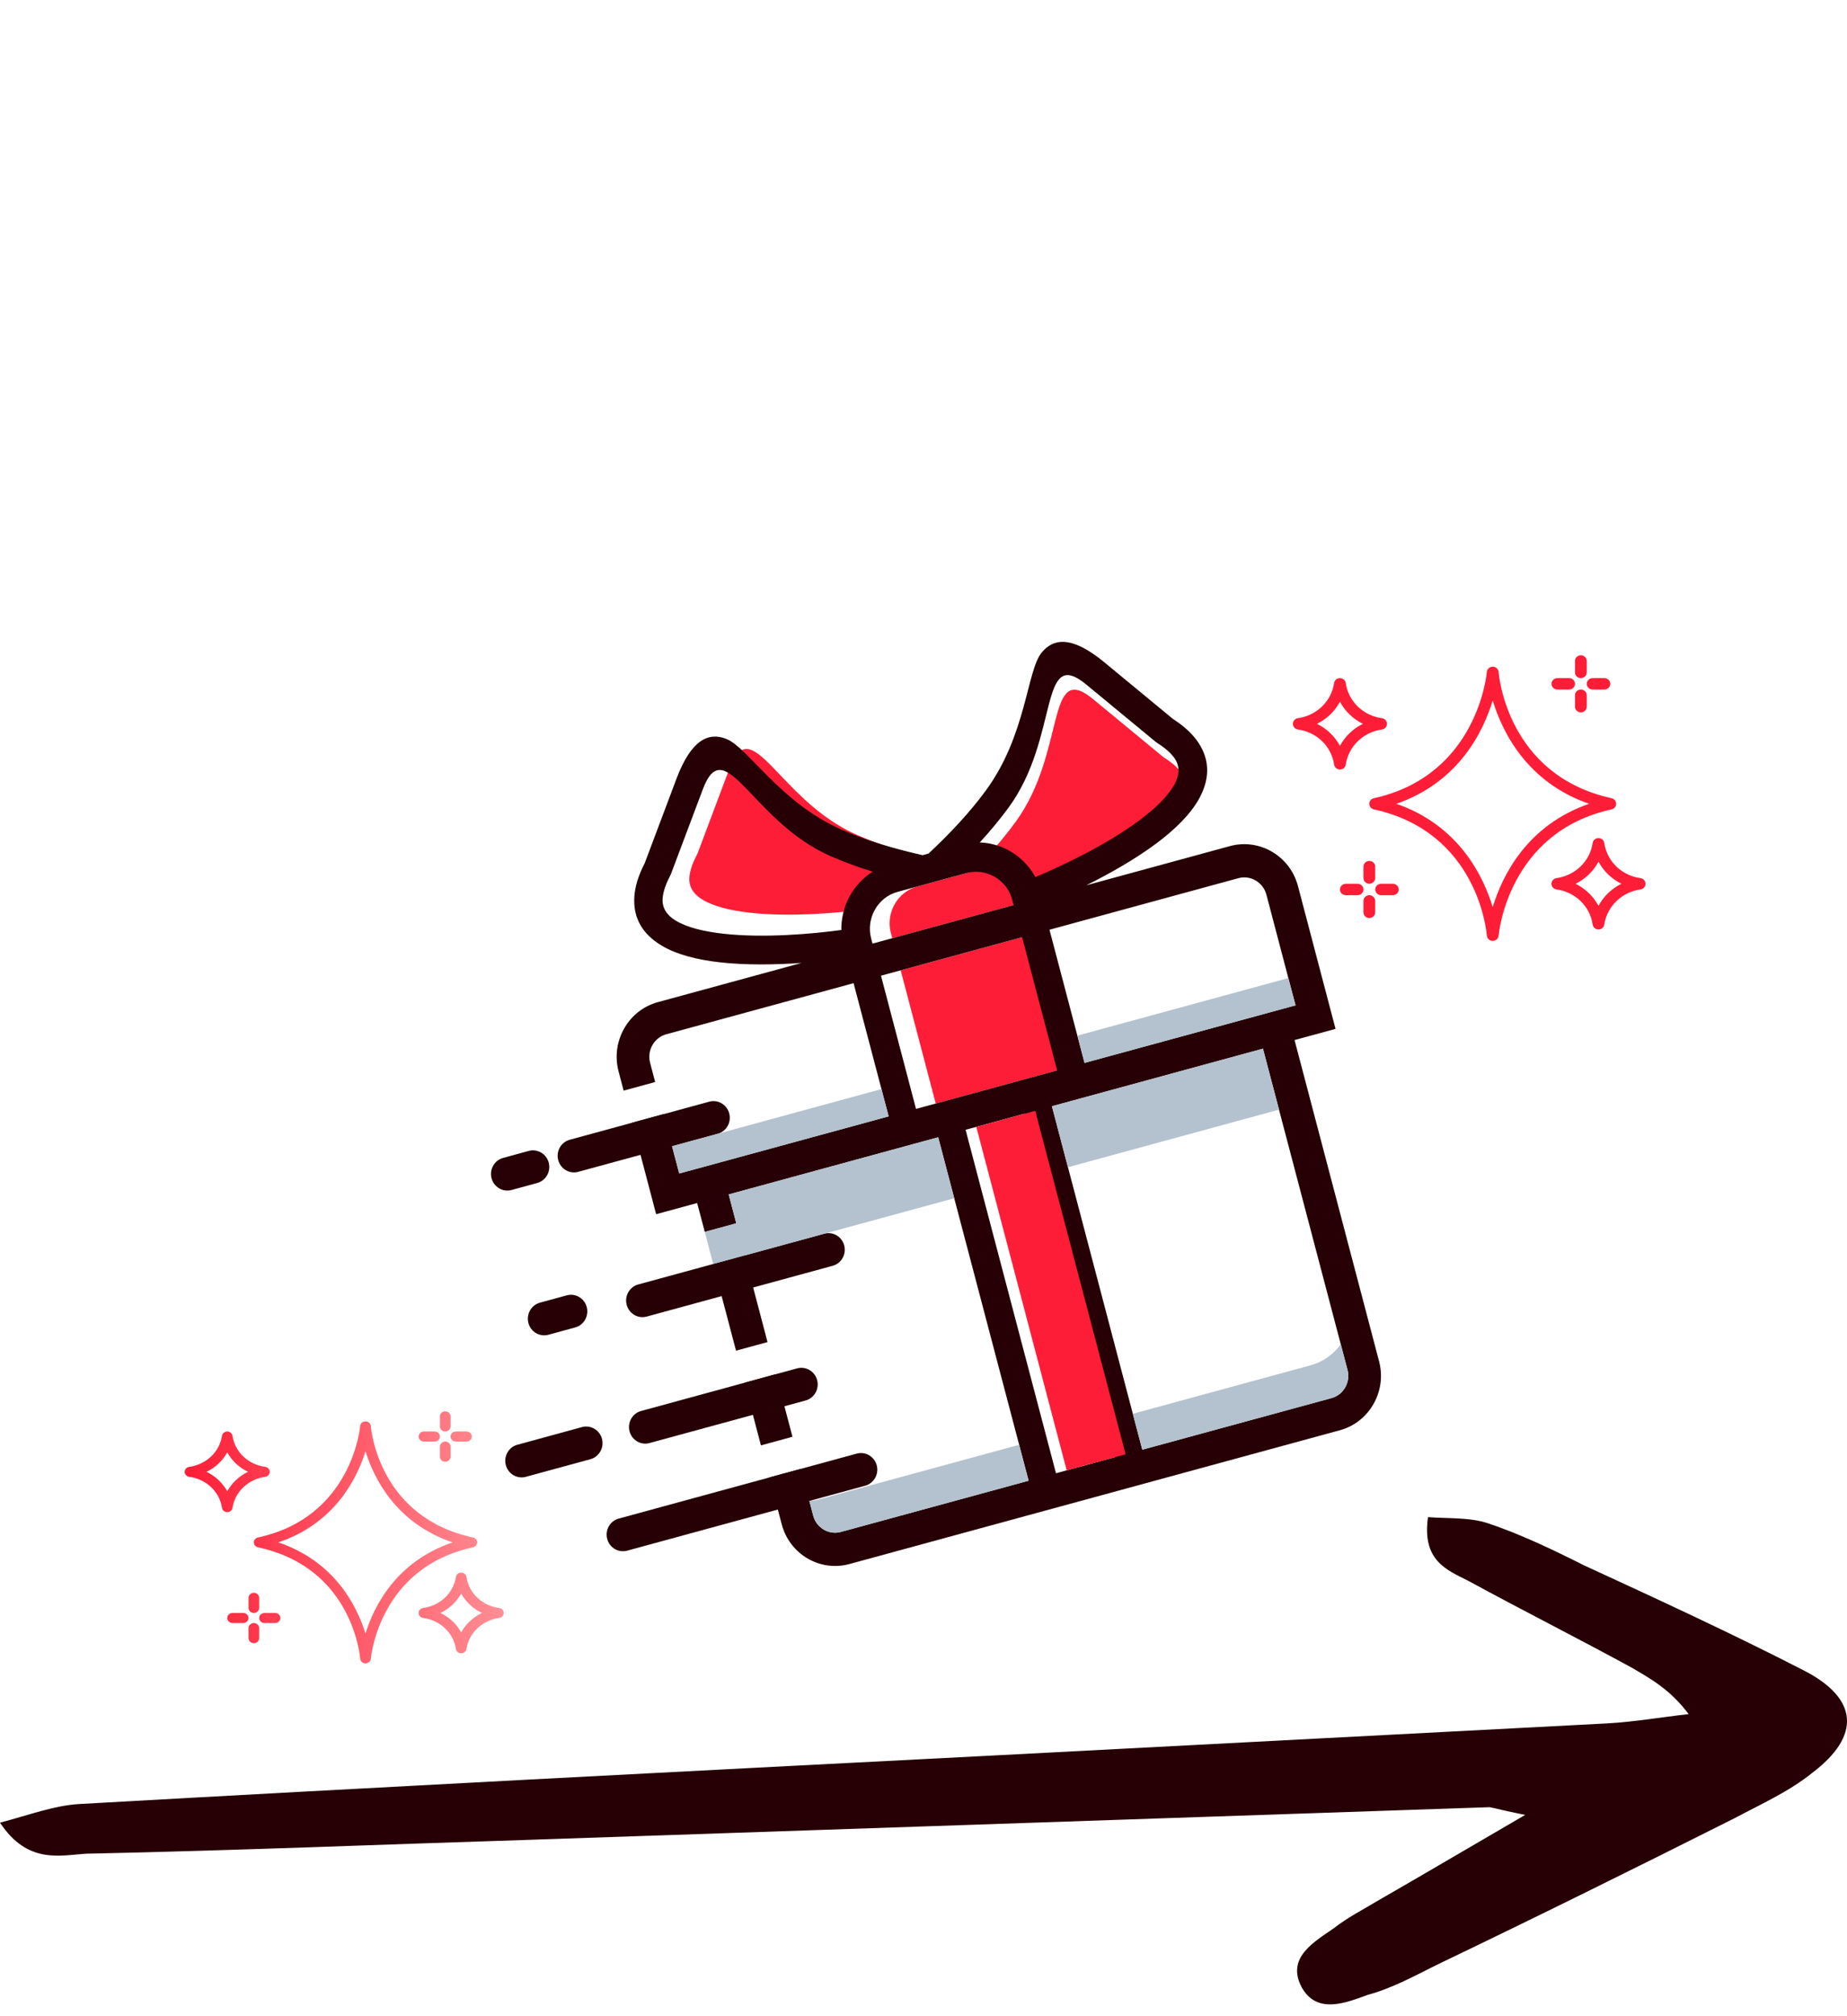 <svg width="110" height="120" viewBox="0 0 110 120" fill="none" xmlns="http://www.w3.org/2000/svg">
<path d="M90.833 108.02C87.343 110.051 84.679 111.62 82.108 113.097C81.189 113.651 80.271 114.113 79.444 114.759C78.25 115.59 76.597 116.513 77.516 118.267C78.434 119.928 80.179 119.19 81.465 118.728C82.843 118.359 84.22 117.62 85.506 116.974C91.476 114.113 97.446 111.159 103.324 108.205C104.885 107.374 106.538 106.636 107.916 105.528C110.855 103.312 110.671 101.097 107.457 99.436C103.14 97.22 98.731 95.189 94.323 93.159C92.486 92.235 90.557 91.312 88.629 90.666C87.527 90.297 86.241 90.389 85.047 90.297C84.679 92.882 86.149 93.435 87.435 94.082C90.649 95.835 93.956 97.497 97.17 99.251C98.272 99.897 99.466 100.543 100.568 102.02C98.915 102.205 97.354 102.482 95.701 102.574C83.302 103.22 70.995 103.866 58.596 104.513C40.595 105.436 22.685 106.359 4.684 107.374C3.215 107.466 1.745 108.02 0 108.482C1.653 110.974 3.582 110.42 5.143 110.328C13.96 110.143 22.869 109.774 31.686 109.497C50.697 108.851 69.709 108.205 88.721 107.559C89.18 107.651 89.455 107.743 90.833 108.02Z" fill="#260004"/>
<path fill-rule="evenodd" clip-rule="evenodd" d="M54.627 52.763C54.036 52.924 53.566 53.316 53.282 53.817C52.997 54.319 52.898 54.931 53.056 55.529L53.138 55.84L61.543 53.55L61.461 53.238C61.302 52.639 60.917 52.159 60.425 51.869C59.931 51.579 59.33 51.48 58.742 51.641L57.104 52.088L54.627 52.763Z" fill="url(#paint0_linear_42_483)"/>
<path fill-rule="evenodd" clip-rule="evenodd" d="M62.046 55.461L53.641 57.752L55.729 65.68L64.132 63.388L62.046 55.461Z" fill="url(#paint1_linear_42_483)"/>
<path fill-rule="evenodd" clip-rule="evenodd" d="M44.633 54.319C47.076 54.597 50.003 54.331 51.701 54.099V53.906L51.703 53.892L51.705 53.858V53.825L51.707 53.809L51.709 53.79V53.755L51.712 53.721V53.712L51.716 53.688V53.677L51.719 53.653L51.722 53.62V53.614L51.724 53.585L51.728 53.566L51.73 53.553L51.733 53.518L51.735 53.509L51.745 53.431L51.747 53.422V53.417L51.752 53.384L51.754 53.375L51.758 53.349L51.763 53.327V53.325L51.772 53.283V53.28L51.777 53.251L51.78 53.233L51.784 53.217L51.79 53.183L51.833 53.001L51.835 52.998L51.837 52.987L51.847 52.954V52.952L51.856 52.923L51.861 52.905L51.863 52.9L51.875 52.86V52.856L51.888 52.815L51.895 52.793L51.902 52.768L51.905 52.761L51.915 52.73L51.918 52.723L51.932 52.682V52.679L51.938 52.666L51.949 52.635V52.633L51.961 52.604L51.966 52.588L51.972 52.571L51.983 52.543L51.984 52.54L51.996 52.51L52 52.5L52.017 52.459L52.02 52.455L52.023 52.449L52.036 52.417L52.038 52.412L52.04 52.409L52.057 52.372L52.059 52.367L52.078 52.325L52.096 52.285L52.099 52.282L52.107 52.264L52.119 52.238L52.121 52.235L52.136 52.206L52.142 52.197L52.163 52.156L52.168 52.147L52.183 52.117L52.187 52.112L52.2 52.088L52.209 52.07L52.211 52.068L52.231 52.028L52.248 52.002L52.255 51.987L52.262 51.976L52.279 51.951V51.947L52.292 51.925L52.304 51.906L52.31 51.899L52.327 51.873L52.331 51.867L52.34 51.847L52.356 51.826L52.358 51.823L52.375 51.797L52.391 51.775L52.393 51.773L52.41 51.747L52.427 51.723L52.437 51.709L52.444 51.697L52.461 51.672L52.465 51.669L52.48 51.648L52.492 51.63L52.499 51.624L52.516 51.599L52.521 51.592L52.535 51.575L52.55 51.556L52.553 51.55L52.571 51.526L52.579 51.517L52.591 51.504L52.609 51.481L52.629 51.455L52.633 51.453L52.646 51.436L52.649 51.432L52.668 51.41L52.67 51.408L52.687 51.385L52.701 51.372L52.707 51.363L52.728 51.341L52.733 51.335L52.749 51.318L52.766 51.3L52.769 51.294L52.79 51.272L52.805 51.254L52.811 51.251L52.831 51.23V51.228L52.863 51.195L52.875 51.185L52.896 51.163L52.917 51.142L52.932 51.128L52.939 51.121L52.961 51.1L52.966 51.095L52.985 51.079L53.002 51.064L53.005 51.058L53.029 51.037L53.048 51.02L53.051 51.016L53.072 50.999L53.074 50.997L53.098 50.976L53.108 50.965L53.12 50.957L53.144 50.935H53.146L53.168 50.916L53.183 50.904L53.19 50.898L53.214 50.879L53.239 50.859L53.288 50.822L53.296 50.816L53.313 50.804L53.359 50.769L53.363 50.766L53.387 50.75L53.412 50.731L53.431 50.719L53.44 50.712L53.487 50.681L53.493 50.678L53.514 50.664L53.534 50.652L53.539 50.647L53.567 50.631C52.716 50.366 51.877 50.062 51.056 49.701C46.366 47.645 44.765 42.228 43.45 45.727L41.548 50.783L41.502 50.883C41.224 51.41 41.082 51.854 41.057 52.225C41.018 52.805 41.323 53.233 41.839 53.546C42.516 53.954 43.517 54.193 44.644 54.319" fill="url(#paint2_linear_42_483)"/>
<path fill-rule="evenodd" clip-rule="evenodd" d="M60.477 48.929C59.944 49.659 59.366 50.35 58.76 51.012C59.413 51.031 60.044 51.221 60.596 51.546C61.205 51.904 61.721 52.426 62.069 53.071C63.653 52.408 66.319 51.149 68.299 49.667C69.212 48.982 69.962 48.266 70.348 47.569C70.641 47.036 70.696 46.51 70.376 46.029C70.172 45.72 69.832 45.408 69.332 45.092L69.245 45.029L65.11 41.619C62.253 39.256 63.529 44.763 60.477 48.929Z" fill="url(#paint3_linear_42_483)"/>
<path fill-rule="evenodd" clip-rule="evenodd" d="M68.03 86.283L62.648 65.841L75.217 62.415L80.253 81.537C80.348 81.898 80.289 82.269 80.117 82.571C79.945 82.877 79.66 83.113 79.305 83.21L68.03 86.283ZM62.89 87.685L57.506 67.242L61.014 66.286L66.398 86.727L62.89 87.685ZM60.189 50.676C59.635 50.352 59.004 50.163 58.351 50.142C58.958 49.481 59.534 48.791 60.07 48.061C63.12 43.894 61.844 38.388 64.702 40.749L68.836 44.161L68.925 44.224C69.424 44.538 69.765 44.851 69.97 45.159C70.288 45.642 70.234 46.166 69.939 46.699C69.553 47.396 68.803 48.114 67.892 48.797C65.913 50.281 63.246 51.54 61.662 52.203C61.313 51.558 60.798 51.034 60.189 50.676ZM62.502 55.336L73.754 52.267C74.115 52.17 74.484 52.23 74.785 52.407C75.089 52.586 75.324 52.879 75.422 53.247L76.804 58.499L77.157 59.836L64.591 63.262L62.502 55.334V55.336ZM52.468 58.071L60.873 55.779L62.959 63.709L54.554 66L52.468 58.071ZM51.963 56.161L51.881 55.849C51.724 55.251 51.823 54.64 52.106 54.139C52.392 53.636 52.863 53.244 53.451 53.084L55.183 52.611L57.566 51.962C58.156 51.801 58.755 51.902 59.25 52.191C59.743 52.481 60.129 52.96 60.285 53.56L60.367 53.871L51.963 56.161ZM45.71 79.878L44.353 74.72L42.475 75.231L43.835 80.389L45.71 79.878ZM47.195 85.513L46.215 81.786L44.337 82.3L45.319 86.026L47.195 85.513ZM54.942 50.898C53.279 50.52 51.656 50.05 50.127 49.38C46.436 47.762 44.551 44.481 43.248 43.975C42.209 43.571 41.17 44 40.282 46.364L38.395 51.379C38.015 52.111 37.82 52.768 37.78 53.358C37.688 54.686 38.316 55.623 39.384 56.267C40.291 56.815 41.524 57.124 42.864 57.274C44.439 57.453 46.198 57.42 47.736 57.312L39.175 59.647C38.296 59.886 37.594 60.469 37.171 61.215C36.747 61.961 36.604 62.87 36.839 63.765L37.141 64.912L39.018 64.4L38.717 63.253C38.619 62.886 38.68 62.511 38.855 62.204C39.029 61.895 39.318 61.655 39.679 61.558L50.836 58.516L52.924 66.444L40.452 69.844L40.099 68.506L39.521 66.31L37.644 66.822L39.077 72.267L41.52 71.601L41.974 73.32L43.849 72.809L43.398 71.09L55.059 67.91L55.875 67.688L61.26 88.129L50.076 91.178C49.721 91.275 49.36 91.216 49.06 91.039C48.763 90.862 48.528 90.575 48.434 90.214L47.699 87.424L45.821 87.934L46.557 90.724C46.791 91.615 47.36 92.323 48.088 92.753C48.818 93.18 49.708 93.326 50.581 93.09L79.811 85.121C80.684 84.882 81.382 84.302 81.802 83.56C82.223 82.821 82.368 81.915 82.133 81.027L77.098 61.902L78.602 61.493L79.539 61.236L77.301 52.734C77.065 51.841 76.493 51.126 75.76 50.696C75.027 50.266 74.133 50.119 73.254 50.357L64.692 52.692C66.079 52.002 67.618 51.134 68.893 50.18C69.98 49.365 70.896 48.472 71.413 47.537C72.019 46.436 72.103 45.306 71.372 44.201C71.047 43.711 70.555 43.24 69.866 42.799L65.768 39.417C63.836 37.821 62.727 37.979 62.024 38.857C61.146 39.958 61.124 43.757 58.722 47.037C57.728 48.397 56.554 49.627 55.301 50.802L54.944 50.899L54.942 50.898ZM50.119 55.349C48.421 55.582 45.493 55.847 43.05 55.57C41.923 55.443 40.922 55.202 40.245 54.794C39.729 54.483 39.422 54.055 39.463 53.476C39.489 53.105 39.629 52.66 39.907 52.135L39.953 52.035L41.857 46.978C43.172 43.479 44.773 48.897 49.462 50.953C50.284 51.313 51.123 51.617 51.974 51.882L51.946 51.898L51.94 51.901L51.922 51.915L51.898 51.928L51.895 51.93L51.87 51.948L51.848 51.964L51.838 51.97L51.82 51.983L51.795 52.002L51.771 52.017L51.768 52.02L51.722 52.055L51.704 52.067L51.696 52.073L51.67 52.092L51.598 52.149L51.59 52.156L51.574 52.168L51.554 52.185L51.552 52.187L51.528 52.208L51.516 52.217L51.506 52.227L51.482 52.248H51.48L51.458 52.267L51.456 52.271L51.437 52.288L51.413 52.309L51.408 52.313L51.39 52.331L51.372 52.346L51.368 52.352L51.348 52.373L51.338 52.379L51.324 52.393L51.304 52.412V52.414L51.272 52.447L51.26 52.457L51.239 52.479V52.481L51.218 52.5L51.213 52.506L51.198 52.523L51.177 52.546L51.172 52.549L51.156 52.568L51.139 52.586L51.136 52.591L51.115 52.614L51.108 52.62L51.095 52.636L51.078 52.657L51.076 52.659L51.055 52.683L51.053 52.685L51.038 52.704L51.036 52.706L51.015 52.731L50.998 52.753L50.986 52.769L50.977 52.778L50.959 52.802L50.956 52.806L50.941 52.827L50.925 52.844L50.922 52.85L50.904 52.875L50.898 52.882L50.886 52.9L50.871 52.921L50.867 52.924L50.85 52.949L50.843 52.961L50.834 52.974L50.799 53.023L50.795 53.027L50.782 53.049L50.764 53.074L50.761 53.079L50.748 53.1L50.737 53.119L50.732 53.126L50.717 53.152L50.712 53.158L50.7 53.177L50.685 53.2L50.684 53.203L50.668 53.229L50.661 53.239L50.653 53.255L50.638 53.281L50.617 53.319L50.613 53.322L50.607 53.337L50.593 53.363L50.59 53.369L50.575 53.398L50.569 53.405L50.549 53.448L50.543 53.457L50.528 53.486L50.526 53.489L50.514 53.515L50.505 53.533L50.503 53.536L50.466 53.616L50.463 53.623L50.447 53.66L50.445 53.663L50.443 53.669L50.43 53.7L50.427 53.707L50.425 53.71L50.407 53.751L50.404 53.762L50.391 53.791V53.794L50.381 53.822L50.374 53.84L50.367 53.853L50.357 53.884V53.886L50.345 53.918L50.34 53.93V53.933L50.327 53.975L50.323 53.98L50.313 54.013L50.31 54.02L50.303 54.044L50.297 54.067L50.283 54.108V54.112L50.27 54.152V54.157L50.265 54.173L50.256 54.204V54.206L50.246 54.239L50.244 54.249L50.242 54.253L50.199 54.437L50.189 54.483L50.186 54.502L50.181 54.532L50.179 54.535L50.172 54.577L50.17 54.578L50.167 54.601L50.163 54.627L50.161 54.633L50.156 54.668V54.673L50.154 54.682L50.142 54.76V54.769L50.139 54.804L50.135 54.818L50.133 54.837L50.131 54.866L50.129 54.872L50.126 54.905L50.124 54.929V54.94L50.121 54.964V54.974L50.117 55.007V55.013L50.115 55.042L50.113 55.061V55.077L50.111 55.11L50.109 55.144V55.351L50.119 55.349Z" fill="#260004"/>
<path d="M38.684 85.887C38.166 86.03 37.633 85.717 37.493 85.19C37.356 84.663 37.663 84.118 38.182 83.979L47.476 81.442C47.994 81.304 48.526 81.616 48.666 82.143C48.804 82.671 48.495 83.212 47.977 83.354L38.684 85.887Z" fill="#260004"/>
<path d="M38.512 78.36C37.994 78.5 37.462 78.188 37.323 77.659C37.183 77.132 37.492 76.59 38.012 76.448L49.088 73.428C49.606 73.287 50.139 73.599 50.278 74.127C50.416 74.654 50.109 75.197 49.591 75.337L38.512 78.36Z" fill="#260004"/>
<path d="M34.435 69.745C33.917 69.886 33.383 69.574 33.245 69.046C33.105 68.519 33.413 67.977 33.931 67.836L42.24 65.57C42.758 65.428 43.29 65.742 43.43 66.269C43.57 66.797 43.261 67.338 42.743 67.481L34.435 69.745Z" fill="#260004"/>
<path d="M37.353 92.292C36.835 92.434 36.301 92.122 36.163 91.594C36.023 91.064 36.331 90.522 36.849 90.383L51.026 86.515C51.544 86.377 52.076 86.689 52.216 87.216C52.354 87.743 52.045 88.285 51.527 88.426L37.353 92.292Z" fill="#260004"/>
<path d="M30.466 70.826C29.948 70.969 29.415 70.655 29.275 70.127C29.137 69.6 29.446 69.057 29.964 68.917L31.489 68.5C32.007 68.36 32.542 68.672 32.68 69.199C32.818 69.726 32.512 70.269 31.993 70.41L30.466 70.826Z" fill="#260004"/>
<path d="M32.662 79.442C32.142 79.583 31.608 79.27 31.47 78.743C31.332 78.216 31.639 77.673 32.157 77.532L33.752 77.097C34.271 76.954 34.806 77.268 34.943 77.795C35.083 78.323 34.776 78.865 34.257 79.006L32.662 79.442Z" fill="#260004"/>
<path d="M31.315 87.897C30.797 88.039 30.264 87.727 30.125 87.199C29.985 86.672 30.294 86.13 30.812 85.989L34.661 84.937C35.18 84.798 35.713 85.111 35.851 85.638C35.989 86.166 35.682 86.707 35.164 86.849L31.315 87.897Z" fill="#260004"/>
<path fill-rule="evenodd" clip-rule="evenodd" d="M52.924 66.444L52.495 64.821L42.743 67.481L40.023 68.221L40.099 68.506L40.452 69.844L52.924 66.444Z" fill="#B4C1CF"/>
<path fill-rule="evenodd" clip-rule="evenodd" d="M64.165 61.639L64.591 63.262L77.157 59.836L76.804 58.499L76.729 58.213L64.165 61.639Z" fill="#B4C1CF"/>
<path fill-rule="evenodd" clip-rule="evenodd" d="M61.654 66.113L58.145 67.069L63.527 87.511L67.036 86.554L61.654 66.113Z" fill="url(#paint4_linear_42_483)"/>
<path fill-rule="evenodd" clip-rule="evenodd" d="M56.83 71.317L55.874 67.688L55.059 67.91L43.398 71.09L43.849 72.809L41.974 73.32L42.475 75.231L44.353 74.72L49.088 73.428L56.83 71.317Z" fill="#B4C1CF"/>
<path fill-rule="evenodd" clip-rule="evenodd" d="M62.648 65.841L63.602 69.471L76.173 66.043L75.217 62.415L62.648 65.841Z" fill="#B4C1CF"/>
<path fill-rule="evenodd" clip-rule="evenodd" d="M48.824 89.228C48.616 89.284 48.408 89.319 48.2 89.332L48.432 90.214C48.526 90.575 48.761 90.862 49.058 91.039C49.358 91.216 49.719 91.275 50.074 91.178L61.258 88.129L60.695 85.991L48.824 89.228Z" fill="#B4C1CF"/>
<path fill-rule="evenodd" clip-rule="evenodd" d="M67.467 84.146L68.03 86.283L79.305 83.21C79.66 83.113 79.945 82.877 80.117 82.571C80.289 82.269 80.348 81.898 80.253 81.537L79.851 80.007C79.423 80.6 78.804 81.055 78.054 81.26L67.467 84.146Z" fill="#B4C1CF"/>
<path d="M26.517 85.2C26.433 85.2 26.352 85.168 26.293 85.112C26.234 85.056 26.2 84.98 26.2 84.9V84.3C26.2 84.22 26.234 84.144 26.293 84.088C26.352 84.032 26.433 84 26.517 84C26.601 84 26.681 84.032 26.741 84.088C26.8 84.144 26.834 84.22 26.834 84.3V84.9C26.834 84.98 26.8 85.056 26.741 85.112C26.681 85.168 26.601 85.2 26.517 85.2ZM25.884 85.8H25.25C25.166 85.8 25.086 85.768 25.027 85.712C24.967 85.656 24.934 85.58 24.934 85.5C24.934 85.42 24.967 85.344 25.027 85.288C25.086 85.232 25.166 85.2 25.25 85.2H25.884C25.968 85.2 26.048 85.232 26.108 85.288C26.167 85.344 26.2 85.42 26.2 85.5C26.2 85.58 26.167 85.656 26.108 85.712C26.048 85.768 25.968 85.8 25.884 85.8ZM26.517 87C26.433 87 26.352 86.968 26.293 86.912C26.234 86.856 26.2 86.78 26.2 86.7V86.1C26.2 86.02 26.234 85.944 26.293 85.888C26.352 85.832 26.433 85.8 26.517 85.8C26.601 85.8 26.681 85.832 26.741 85.888C26.8 85.944 26.834 86.02 26.834 86.1V86.7C26.834 86.78 26.8 86.856 26.741 86.912C26.681 86.968 26.601 87 26.517 87ZM27.784 85.8H27.15C27.066 85.8 26.986 85.768 26.926 85.712C26.867 85.656 26.834 85.58 26.834 85.5C26.834 85.42 26.867 85.344 26.926 85.288C26.986 85.232 27.066 85.2 27.15 85.2H27.784C27.867 85.2 27.948 85.232 28.008 85.288C28.067 85.344 28.1 85.42 28.1 85.5C28.1 85.58 28.067 85.656 28.008 85.712C27.948 85.768 27.867 85.8 27.784 85.8ZM15.118 96C15.034 96 14.954 95.968 14.894 95.912C14.835 95.856 14.802 95.78 14.802 95.7V95.1C14.802 95.02 14.835 94.944 14.894 94.888C14.954 94.832 15.034 94.8 15.118 94.8C15.202 94.8 15.283 94.832 15.342 94.888C15.401 94.944 15.435 95.02 15.435 95.1V95.7C15.435 95.78 15.401 95.856 15.342 95.912C15.283 95.968 15.202 96 15.118 96ZM14.485 96.6H13.852C13.768 96.6 13.687 96.568 13.628 96.512C13.568 96.456 13.535 96.38 13.535 96.3C13.535 96.22 13.568 96.144 13.628 96.088C13.687 96.032 13.768 96 13.852 96H14.485C14.569 96 14.649 96.032 14.709 96.088C14.768 96.144 14.802 96.22 14.802 96.3C14.802 96.38 14.768 96.456 14.709 96.512C14.649 96.568 14.569 96.6 14.485 96.6ZM15.118 97.8C15.034 97.8 14.954 97.768 14.894 97.712C14.835 97.656 14.802 97.58 14.802 97.5V96.9C14.802 96.82 14.835 96.744 14.894 96.688C14.954 96.632 15.034 96.6 15.118 96.6C15.202 96.6 15.283 96.632 15.342 96.688C15.401 96.744 15.435 96.82 15.435 96.9V97.5C15.435 97.58 15.401 97.656 15.342 97.712C15.283 97.768 15.202 97.8 15.118 97.8ZM16.385 96.6H15.751C15.667 96.6 15.587 96.568 15.527 96.512C15.468 96.456 15.435 96.38 15.435 96.3C15.435 96.22 15.468 96.144 15.527 96.088C15.587 96.032 15.667 96 15.751 96H16.385C16.469 96 16.549 96.032 16.609 96.088C16.668 96.144 16.701 96.22 16.701 96.3C16.701 96.38 16.668 96.456 16.609 96.512C16.549 96.568 16.469 96.6 16.385 96.6ZM21.767 99C21.688 99 21.61 98.972 21.552 98.92C21.493 98.869 21.457 98.798 21.451 98.722C21.433 98.501 20.955 93.29 15.364 92.093C15.294 92.078 15.231 92.04 15.186 91.987C15.141 91.934 15.116 91.868 15.116 91.8C15.116 91.731 15.141 91.665 15.186 91.612C15.231 91.559 15.294 91.522 15.364 91.507C20.966 90.307 21.446 84.932 21.451 84.877C21.457 84.801 21.493 84.731 21.552 84.679C21.61 84.628 21.688 84.6 21.767 84.6C21.848 84.6 21.925 84.628 21.983 84.68C22.042 84.731 22.078 84.802 22.084 84.878C22.102 85.099 22.58 90.31 28.171 91.508C28.241 91.523 28.304 91.56 28.349 91.613C28.394 91.666 28.419 91.732 28.419 91.801C28.419 91.869 28.394 91.935 28.349 91.988C28.304 92.041 28.241 92.079 28.171 92.093C22.569 93.293 22.089 98.668 22.084 98.723C22.078 98.799 22.042 98.869 21.983 98.921C21.924 98.972 21.847 99 21.767 99ZM16.575 91.8C19.923 92.932 21.252 95.566 21.767 97.226C22.283 95.566 23.612 92.932 26.96 91.8C23.612 90.668 22.283 88.034 21.767 86.374C21.252 88.034 19.923 90.668 16.575 91.8ZM13.535 90C13.455 90 13.379 89.972 13.32 89.921C13.261 89.87 13.225 89.8 13.218 89.725C13.146 89.26 12.914 88.829 12.56 88.499C12.206 88.168 11.748 87.957 11.255 87.895C11.183 87.882 11.118 87.845 11.072 87.791C11.025 87.738 11 87.67 11 87.601C11 87.531 11.025 87.464 11.072 87.41C11.118 87.357 11.183 87.32 11.255 87.307C11.747 87.243 12.204 87.03 12.557 86.7C12.911 86.371 13.143 85.941 13.218 85.477C13.225 85.401 13.261 85.331 13.319 85.28C13.377 85.228 13.454 85.2 13.534 85.2C13.614 85.2 13.691 85.228 13.749 85.28C13.808 85.331 13.844 85.401 13.85 85.477C13.923 85.942 14.154 86.373 14.508 86.703C14.862 87.033 15.32 87.245 15.813 87.307C15.885 87.32 15.95 87.357 15.996 87.41C16.043 87.464 16.068 87.531 16.068 87.601C16.068 87.67 16.043 87.738 15.996 87.791C15.95 87.845 15.885 87.882 15.813 87.895C15.321 87.959 14.864 88.172 14.511 88.501C14.157 88.831 13.925 89.26 13.85 89.725C13.843 89.8 13.807 89.87 13.749 89.921C13.691 89.972 13.614 90 13.535 90ZM12.298 87.6C12.828 87.854 13.26 88.259 13.535 88.758C13.81 88.259 14.242 87.854 14.772 87.6C14.242 87.346 13.81 86.941 13.535 86.442C13.26 86.941 12.828 87.346 12.298 87.6ZM27.467 98.4C27.387 98.4 27.311 98.372 27.252 98.321C27.193 98.27 27.157 98.2 27.15 98.125C27.077 97.659 26.846 97.229 26.492 96.899C26.138 96.569 25.68 96.357 25.187 96.295C25.115 96.282 25.05 96.245 25.004 96.191C24.957 96.138 24.932 96.07 24.932 96.001C24.932 95.931 24.957 95.864 25.004 95.811C25.05 95.757 25.115 95.72 25.187 95.707C25.679 95.643 26.136 95.43 26.489 95.1C26.843 94.771 27.075 94.341 27.15 93.877C27.157 93.801 27.192 93.731 27.251 93.68C27.309 93.628 27.386 93.6 27.466 93.6C27.546 93.6 27.622 93.628 27.681 93.68C27.739 93.731 27.776 93.801 27.782 93.877C27.855 94.342 28.086 94.773 28.44 95.103C28.794 95.433 29.252 95.645 29.745 95.707C29.817 95.72 29.881 95.757 29.928 95.811C29.975 95.864 30 95.931 30 96.001C30 96.07 29.975 96.138 29.928 96.191C29.881 96.245 29.817 96.282 29.745 96.295C29.253 96.359 28.796 96.572 28.443 96.901C28.089 97.231 27.857 97.66 27.782 98.125C27.775 98.2 27.739 98.27 27.681 98.321C27.622 98.371 27.546 98.4 27.467 98.4ZM26.23 96C26.76 96.254 27.192 96.659 27.467 97.158C27.741 96.659 28.174 96.254 28.704 96C28.174 95.746 27.741 95.341 27.467 94.842C27.192 95.341 26.76 95.746 26.23 96Z" fill="url(#paint5_linear_42_483)"/>
<path d="M94.15 40.36C94.058 40.36 93.969 40.324 93.903 40.26C93.837 40.197 93.8 40.11 93.8 40.02V39.34C93.8 39.25 93.837 39.163 93.903 39.1C93.969 39.036 94.058 39 94.15 39C94.243 39 94.332 39.036 94.398 39.1C94.463 39.163 94.5 39.25 94.5 39.34V40.02C94.5 40.11 94.463 40.197 94.398 40.26C94.332 40.324 94.243 40.36 94.15 40.36ZM93.451 41.04H92.751C92.658 41.04 92.569 41.004 92.503 40.94C92.437 40.877 92.401 40.79 92.401 40.7C92.401 40.61 92.437 40.523 92.503 40.46C92.569 40.396 92.658 40.36 92.751 40.36H93.451C93.543 40.36 93.632 40.396 93.698 40.46C93.763 40.523 93.8 40.61 93.8 40.7C93.8 40.79 93.763 40.877 93.698 40.94C93.632 41.004 93.543 41.04 93.451 41.04ZM94.15 42.4C94.058 42.4 93.969 42.364 93.903 42.3C93.837 42.237 93.8 42.15 93.8 42.06V41.38C93.8 41.29 93.837 41.203 93.903 41.14C93.969 41.076 94.058 41.04 94.15 41.04C94.243 41.04 94.332 41.076 94.398 41.14C94.463 41.203 94.5 41.29 94.5 41.38V42.06C94.5 42.15 94.463 42.237 94.398 42.3C94.332 42.364 94.243 42.4 94.15 42.4ZM95.55 41.04H94.85C94.757 41.04 94.668 41.004 94.603 40.94C94.537 40.877 94.5 40.79 94.5 40.7C94.5 40.61 94.537 40.523 94.603 40.46C94.668 40.396 94.757 40.36 94.85 40.36H95.55C95.643 40.36 95.732 40.396 95.798 40.46C95.863 40.523 95.9 40.61 95.9 40.7C95.9 40.79 95.863 40.877 95.798 40.94C95.732 41.004 95.643 41.04 95.55 41.04ZM81.552 52.6C81.459 52.6 81.37 52.564 81.304 52.5C81.239 52.437 81.202 52.35 81.202 52.26V51.58C81.202 51.49 81.239 51.403 81.304 51.34C81.37 51.276 81.459 51.24 81.552 51.24C81.644 51.24 81.734 51.276 81.799 51.34C81.865 51.403 81.902 51.49 81.902 51.58V52.26C81.902 52.35 81.865 52.437 81.799 52.5C81.734 52.564 81.644 52.6 81.552 52.6ZM80.852 53.28H80.152C80.059 53.28 79.97 53.244 79.904 53.18C79.839 53.117 79.802 53.03 79.802 52.94C79.802 52.85 79.839 52.763 79.904 52.7C79.97 52.636 80.059 52.6 80.152 52.6H80.852C80.945 52.6 81.034 52.636 81.099 52.7C81.165 52.763 81.202 52.85 81.202 52.94C81.202 53.03 81.165 53.117 81.099 53.18C81.034 53.244 80.945 53.28 80.852 53.28ZM81.552 54.64C81.459 54.64 81.37 54.604 81.304 54.54C81.239 54.477 81.202 54.39 81.202 54.3V53.62C81.202 53.53 81.239 53.443 81.304 53.38C81.37 53.316 81.459 53.28 81.552 53.28C81.644 53.28 81.734 53.316 81.799 53.38C81.865 53.443 81.902 53.53 81.902 53.62V54.3C81.902 54.39 81.865 54.477 81.799 54.54C81.734 54.604 81.644 54.64 81.552 54.64ZM82.951 53.28H82.252C82.159 53.28 82.07 53.244 82.004 53.18C81.939 53.117 81.902 53.03 81.902 52.94C81.902 52.85 81.939 52.763 82.004 52.7C82.07 52.636 82.159 52.6 82.252 52.6H82.951C83.044 52.6 83.133 52.636 83.199 52.7C83.265 52.763 83.302 52.85 83.302 52.94C83.302 53.03 83.265 53.117 83.199 53.18C83.133 53.244 83.044 53.28 82.951 53.28ZM88.901 56C88.812 56 88.727 55.968 88.662 55.91C88.597 55.851 88.558 55.771 88.551 55.685C88.531 55.435 88.003 49.529 81.823 48.172C81.746 48.155 81.676 48.113 81.626 48.052C81.577 47.992 81.549 47.917 81.549 47.84C81.549 47.762 81.577 47.687 81.626 47.627C81.676 47.567 81.746 47.525 81.823 47.508C88.016 46.148 88.546 40.056 88.551 39.994C88.557 39.908 88.597 39.828 88.662 39.77C88.727 39.712 88.812 39.68 88.901 39.68C88.989 39.68 89.075 39.712 89.14 39.77C89.205 39.829 89.244 39.909 89.251 39.995C89.27 40.245 89.799 46.151 95.979 47.509C96.056 47.526 96.126 47.568 96.175 47.628C96.225 47.688 96.252 47.763 96.252 47.841C96.252 47.918 96.225 47.993 96.175 48.053C96.126 48.114 96.056 48.156 95.979 48.172C89.786 49.532 89.256 55.624 89.251 55.687C89.244 55.772 89.204 55.852 89.139 55.91C89.074 55.968 88.989 56 88.901 56ZM83.162 47.84C86.862 49.123 88.331 52.108 88.901 53.99C89.471 52.108 90.939 49.123 94.64 47.84C90.939 46.557 89.471 43.572 88.901 41.69C88.331 43.572 86.862 46.557 83.162 47.84ZM79.802 45.8C79.714 45.8 79.629 45.768 79.564 45.711C79.499 45.653 79.459 45.574 79.452 45.489C79.371 44.961 79.116 44.473 78.724 44.099C78.333 43.724 77.827 43.484 77.282 43.415C77.203 43.399 77.131 43.358 77.08 43.297C77.028 43.236 77 43.16 77 43.081C77 43.002 77.028 42.926 77.08 42.865C77.131 42.804 77.203 42.763 77.282 42.748C77.826 42.675 78.33 42.434 78.721 42.06C79.112 41.687 79.368 41.2 79.452 40.673C79.459 40.588 79.498 40.508 79.563 40.45C79.628 40.392 79.713 40.36 79.801 40.36C79.889 40.36 79.974 40.392 80.038 40.45C80.103 40.508 80.143 40.588 80.15 40.673C80.23 41.201 80.486 41.689 80.877 42.063C81.269 42.438 81.775 42.678 82.32 42.748C82.399 42.763 82.471 42.804 82.522 42.865C82.573 42.926 82.602 43.002 82.602 43.081C82.602 43.16 82.573 43.236 82.522 43.297C82.471 43.358 82.399 43.399 82.32 43.415C81.776 43.487 81.271 43.728 80.88 44.102C80.489 44.475 80.233 44.962 80.15 45.489C80.142 45.573 80.103 45.652 80.038 45.71C79.974 45.768 79.889 45.8 79.802 45.8ZM78.434 43.08C79.02 43.368 79.498 43.827 79.802 44.393C80.105 43.827 80.584 43.368 81.169 43.08C80.584 42.792 80.105 42.333 79.802 41.767C79.498 42.333 79.02 42.792 78.434 43.08ZM95.2 55.32C95.112 55.32 95.028 55.288 94.963 55.231C94.898 55.173 94.858 55.094 94.85 55.009C94.77 54.481 94.514 53.993 94.123 53.619C93.731 53.244 93.225 53.004 92.68 52.935C92.601 52.919 92.529 52.878 92.478 52.817C92.427 52.756 92.398 52.68 92.398 52.601C92.398 52.522 92.427 52.446 92.478 52.385C92.529 52.324 92.601 52.283 92.68 52.267C93.224 52.195 93.729 51.954 94.12 51.58C94.511 51.207 94.767 50.72 94.85 50.194C94.857 50.108 94.897 50.028 94.962 49.97C95.026 49.912 95.111 49.88 95.199 49.88C95.287 49.88 95.372 49.912 95.437 49.97C95.502 50.028 95.541 50.108 95.548 50.194C95.629 50.721 95.884 51.209 96.276 51.583C96.667 51.958 97.173 52.198 97.718 52.267C97.797 52.283 97.869 52.324 97.92 52.385C97.972 52.446 98 52.522 98 52.601C98 52.68 97.972 52.756 97.92 52.817C97.869 52.878 97.797 52.919 97.718 52.935C97.174 53.007 96.67 53.248 96.279 53.622C95.888 53.995 95.631 54.482 95.548 55.009C95.541 55.093 95.501 55.172 95.437 55.23C95.372 55.288 95.288 55.32 95.2 55.32ZM93.833 52.6C94.418 52.888 94.897 53.347 95.2 53.913C95.504 53.347 95.982 52.888 96.568 52.6C95.982 52.312 95.504 51.853 95.2 51.287C94.897 51.853 94.418 52.312 93.833 52.6Z" fill="#FE1D37"/>
<g filter="url(#filter0_d_42_483)">
<mask id="path-5-outside-1_42_483" maskUnits="userSpaceOnUse" x="7" y="1.203" width="97" height="28" fill="black">
<rect fill="white" x="7" y="1.203" width="97" height="28"/>
<path d="M22.707 12.262L25.275 11.93C25.757 11.93 25.998 12.118 25.998 12.496C25.998 12.874 25.77 13.111 25.314 13.209C24.859 13.3 23.83 13.424 22.229 13.58C22.007 14.159 21.675 14.963 21.232 15.992C20.328 18.102 19.875 19.368 19.875 19.791C19.875 20.253 20.162 20.484 20.734 20.484C22.583 20.484 24.244 20.175 25.715 19.557C25.93 19.465 26.099 19.42 26.223 19.42C26.463 19.42 26.584 19.527 26.584 19.742C26.584 19.957 26.428 20.169 26.115 20.377C25.158 21.009 23.716 21.536 21.789 21.959C19.862 22.382 18.085 22.594 16.457 22.594C15.533 22.594 14.826 22.451 14.338 22.164C13.85 21.871 13.605 21.471 13.605 20.963C13.605 20.449 13.944 19.488 14.621 18.082C15.383 16.506 15.93 15.123 16.262 13.932C15.858 13.951 15.578 13.961 15.422 13.961C15.038 13.961 14.846 13.805 14.846 13.492C14.846 13.264 14.908 13.111 15.031 13.033C15.155 12.955 15.282 12.9 15.412 12.867C15.549 12.835 15.663 12.815 15.754 12.809C15.852 12.796 15.985 12.783 16.154 12.77C16.324 12.757 16.447 12.747 16.525 12.74C16.61 12.245 16.652 11.78 16.652 11.344L16.643 10.973C16.643 10.68 17.014 10.481 17.756 10.377C18.003 10.344 18.781 10.182 20.09 9.889C21.398 9.596 22.199 9.449 22.492 9.449C22.961 9.449 23.195 9.612 23.195 9.938C23.195 10.497 23.033 11.272 22.707 12.262ZM28.15 21.549C26.926 20.813 26.314 19.697 26.314 18.199C26.314 17.418 26.474 16.686 26.793 16.002C27.119 15.312 27.561 14.716 28.121 14.215C28.688 13.713 29.345 13.284 30.094 12.926C31.591 12.203 33.307 11.842 35.24 11.842C39.042 11.842 41.096 13.046 41.402 15.455C41.858 15.605 42.327 15.68 42.809 15.68C43.297 15.68 43.704 15.644 44.029 15.572C44.355 15.501 44.661 15.393 44.947 15.25C45.24 15.107 45.449 15.035 45.572 15.035C45.82 15.035 45.943 15.156 45.943 15.396C45.943 15.637 45.751 15.888 45.367 16.148C44.645 16.643 43.688 16.891 42.496 16.891C42.047 16.891 41.682 16.868 41.402 16.822C41.194 18.463 40.348 19.827 38.863 20.914C38.154 21.435 37.281 21.845 36.246 22.145C35.217 22.444 34.15 22.594 33.043 22.594C31.943 22.594 30.999 22.506 30.211 22.33C29.423 22.161 28.736 21.9 28.15 21.549ZM31.695 19.059C31.695 20.263 32.135 20.865 33.014 20.865C33.574 20.865 34.094 20.559 34.576 19.947C35.065 19.335 35.442 18.577 35.709 17.672C35.982 16.767 36.119 15.846 36.119 14.908C36.119 13.964 35.79 13.492 35.133 13.492C34.56 13.492 34.003 13.762 33.463 14.303C32.929 14.843 32.499 15.546 32.174 16.412C31.855 17.271 31.695 18.154 31.695 19.059ZM55.723 12.125L59.541 12.018C59.71 12.018 59.837 12.07 59.922 12.174C60.007 12.271 60.049 12.382 60.049 12.506C60.049 12.975 59.893 13.43 59.58 13.873C59.274 14.309 58.88 14.693 58.398 15.025C57.917 15.357 57.353 15.667 56.709 15.953C55.55 16.467 54.294 16.865 52.94 17.145C53.864 17.008 54.671 16.939 55.361 16.939C57.015 16.939 57.842 17.457 57.842 18.492C57.842 18.655 57.8 18.899 57.715 19.225C57.63 19.544 57.588 19.801 57.588 19.996C57.588 20.413 57.796 20.621 58.213 20.621C58.519 20.621 58.958 20.51 59.531 20.289C60.111 20.061 60.557 19.859 60.869 19.684C61.182 19.508 61.39 19.42 61.494 19.42C61.605 19.42 61.703 19.456 61.787 19.527C61.872 19.592 61.914 19.713 61.914 19.889C61.914 20.058 61.774 20.244 61.494 20.445C60.544 21.116 59.404 21.643 58.076 22.027C56.748 22.405 55.557 22.594 54.502 22.594C53.454 22.594 52.744 22.486 52.373 22.271C52.002 22.063 51.816 21.715 51.816 21.227C51.816 20.979 51.885 20.602 52.022 20.094C52.158 19.579 52.227 19.172 52.227 18.873C52.227 18.007 51.709 17.529 50.674 17.438C49.893 19.573 49.476 21.07 49.424 21.93C49.411 22.171 49.238 22.291 48.906 22.291L43.877 22.398C43.805 22.398 43.724 22.353 43.633 22.262C43.548 22.177 43.506 22.07 43.506 21.939C43.506 21.809 43.714 21.155 44.131 19.977C44.554 18.798 45.016 17.519 45.518 16.139C46.025 14.758 46.488 13.323 46.904 11.832C47.328 10.341 47.539 9.231 47.539 8.502L47.529 8.229C47.529 7.903 47.845 7.74 48.477 7.74L52.949 7.711C53.099 7.711 53.219 7.76 53.31 7.857C53.408 7.949 53.457 8.049 53.457 8.16C53.457 8.72 53.177 9.908 52.617 11.725C52.057 13.541 51.523 15.136 51.016 16.51C52.188 16.204 53.109 15.722 53.779 15.065C54.45 14.407 54.785 13.713 54.785 12.984L54.775 12.613C54.775 12.288 55.091 12.125 55.723 12.125ZM77.582 19.42C77.81 19.42 77.924 19.527 77.924 19.742C77.924 19.951 77.768 20.146 77.455 20.328C77.149 20.504 76.768 20.696 76.312 20.904C75.857 21.106 75.228 21.347 74.428 21.627C72.585 22.271 70.505 22.594 68.188 22.594C63.786 22.594 61.586 21.24 61.586 18.531C61.586 17.21 62.003 16.038 62.836 15.016C63.676 13.987 64.799 13.203 66.205 12.662C67.611 12.115 69.144 11.842 70.805 11.842C72.465 11.842 73.679 12.099 74.447 12.613C75.222 13.128 75.609 13.834 75.609 14.732C75.609 15.657 75.238 16.412 74.496 16.998C73.76 17.584 72.781 18.02 71.557 18.307C70.326 18.593 68.917 18.795 67.328 18.912C67.432 19.921 68.155 20.549 69.496 20.797C69.841 20.855 70.206 20.885 70.59 20.885C72.113 20.885 74.311 20.426 77.182 19.508C77.357 19.449 77.491 19.42 77.582 19.42ZM67.338 17.838C68.471 17.525 69.366 17.047 70.023 16.402C70.681 15.758 71.01 14.98 71.01 14.068C71.01 13.828 70.932 13.635 70.775 13.492C70.619 13.349 70.382 13.277 70.062 13.277C69.75 13.277 69.421 13.414 69.076 13.688C68.738 13.961 68.451 14.319 68.217 14.762C67.722 15.68 67.429 16.705 67.338 17.838ZM96.932 19.42C97.172 19.42 97.293 19.534 97.293 19.762C97.293 19.983 97.172 20.178 96.932 20.348C96.697 20.517 96.349 20.712 95.887 20.934C95.424 21.148 94.848 21.386 94.158 21.646C93.475 21.907 92.68 22.128 91.775 22.311C90.877 22.499 90.018 22.594 89.197 22.594C87.264 22.594 86.297 22.151 86.297 21.266C86.297 20.693 86.622 19.671 87.273 18.199C87.931 16.721 88.26 15.725 88.26 15.211C88.26 14.632 87.807 14.342 86.902 14.342C86.492 14.342 86.027 14.394 85.506 14.498C85.258 15.37 84.816 16.757 84.178 18.658C83.546 20.559 83.188 21.64 83.103 21.9C83.025 22.161 82.853 22.291 82.586 22.291L77.557 22.398C77.485 22.398 77.404 22.353 77.312 22.262C77.228 22.177 77.186 22.076 77.186 21.959C77.186 21.835 77.322 21.409 77.596 20.68C77.876 19.944 78.182 19.156 78.514 18.316C78.852 17.47 79.158 16.542 79.432 15.533C79.712 14.518 79.852 13.678 79.852 13.014L79.842 12.643C79.842 12.317 80.158 12.154 80.789 12.154L85.418 12.047C85.587 12.047 85.714 12.099 85.799 12.203C85.883 12.301 85.926 12.425 85.926 12.574C85.926 12.717 85.89 12.952 85.818 13.277C88.11 12.32 89.992 11.842 91.463 11.842C92.088 11.842 92.658 12.014 93.172 12.359C93.745 12.743 94.031 13.326 94.031 14.107C94.031 14.908 93.728 15.956 93.123 17.252C92.518 18.547 92.215 19.348 92.215 19.654C92.215 20.26 92.456 20.562 92.938 20.562C93.243 20.562 93.764 20.449 94.5 20.221C95.242 19.986 95.789 19.794 96.141 19.645C96.499 19.495 96.762 19.42 96.932 19.42Z"/>
</mask>
<path d="M22.707 12.262L25.275 11.93C25.757 11.93 25.998 12.118 25.998 12.496C25.998 12.874 25.77 13.111 25.314 13.209C24.859 13.3 23.83 13.424 22.229 13.58C22.007 14.159 21.675 14.963 21.232 15.992C20.328 18.102 19.875 19.368 19.875 19.791C19.875 20.253 20.162 20.484 20.734 20.484C22.583 20.484 24.244 20.175 25.715 19.557C25.93 19.465 26.099 19.42 26.223 19.42C26.463 19.42 26.584 19.527 26.584 19.742C26.584 19.957 26.428 20.169 26.115 20.377C25.158 21.009 23.716 21.536 21.789 21.959C19.862 22.382 18.085 22.594 16.457 22.594C15.533 22.594 14.826 22.451 14.338 22.164C13.85 21.871 13.605 21.471 13.605 20.963C13.605 20.449 13.944 19.488 14.621 18.082C15.383 16.506 15.93 15.123 16.262 13.932C15.858 13.951 15.578 13.961 15.422 13.961C15.038 13.961 14.846 13.805 14.846 13.492C14.846 13.264 14.908 13.111 15.031 13.033C15.155 12.955 15.282 12.9 15.412 12.867C15.549 12.835 15.663 12.815 15.754 12.809C15.852 12.796 15.985 12.783 16.154 12.77C16.324 12.757 16.447 12.747 16.525 12.74C16.61 12.245 16.652 11.78 16.652 11.344L16.643 10.973C16.643 10.68 17.014 10.481 17.756 10.377C18.003 10.344 18.781 10.182 20.09 9.889C21.398 9.596 22.199 9.449 22.492 9.449C22.961 9.449 23.195 9.612 23.195 9.938C23.195 10.497 23.033 11.272 22.707 12.262ZM28.15 21.549C26.926 20.813 26.314 19.697 26.314 18.199C26.314 17.418 26.474 16.686 26.793 16.002C27.119 15.312 27.561 14.716 28.121 14.215C28.688 13.713 29.345 13.284 30.094 12.926C31.591 12.203 33.307 11.842 35.24 11.842C39.042 11.842 41.096 13.046 41.402 15.455C41.858 15.605 42.327 15.68 42.809 15.68C43.297 15.68 43.704 15.644 44.029 15.572C44.355 15.501 44.661 15.393 44.947 15.25C45.24 15.107 45.449 15.035 45.572 15.035C45.82 15.035 45.943 15.156 45.943 15.396C45.943 15.637 45.751 15.888 45.367 16.148C44.645 16.643 43.688 16.891 42.496 16.891C42.047 16.891 41.682 16.868 41.402 16.822C41.194 18.463 40.348 19.827 38.863 20.914C38.154 21.435 37.281 21.845 36.246 22.145C35.217 22.444 34.15 22.594 33.043 22.594C31.943 22.594 30.999 22.506 30.211 22.33C29.423 22.161 28.736 21.9 28.15 21.549ZM31.695 19.059C31.695 20.263 32.135 20.865 33.014 20.865C33.574 20.865 34.094 20.559 34.576 19.947C35.065 19.335 35.442 18.577 35.709 17.672C35.982 16.767 36.119 15.846 36.119 14.908C36.119 13.964 35.79 13.492 35.133 13.492C34.56 13.492 34.003 13.762 33.463 14.303C32.929 14.843 32.499 15.546 32.174 16.412C31.855 17.271 31.695 18.154 31.695 19.059ZM55.723 12.125L59.541 12.018C59.71 12.018 59.837 12.07 59.922 12.174C60.007 12.271 60.049 12.382 60.049 12.506C60.049 12.975 59.893 13.43 59.58 13.873C59.274 14.309 58.88 14.693 58.398 15.025C57.917 15.357 57.353 15.667 56.709 15.953C55.55 16.467 54.294 16.865 52.94 17.145C53.864 17.008 54.671 16.939 55.361 16.939C57.015 16.939 57.842 17.457 57.842 18.492C57.842 18.655 57.8 18.899 57.715 19.225C57.63 19.544 57.588 19.801 57.588 19.996C57.588 20.413 57.796 20.621 58.213 20.621C58.519 20.621 58.958 20.51 59.531 20.289C60.111 20.061 60.557 19.859 60.869 19.684C61.182 19.508 61.39 19.42 61.494 19.42C61.605 19.42 61.703 19.456 61.787 19.527C61.872 19.592 61.914 19.713 61.914 19.889C61.914 20.058 61.774 20.244 61.494 20.445C60.544 21.116 59.404 21.643 58.076 22.027C56.748 22.405 55.557 22.594 54.502 22.594C53.454 22.594 52.744 22.486 52.373 22.271C52.002 22.063 51.816 21.715 51.816 21.227C51.816 20.979 51.885 20.602 52.022 20.094C52.158 19.579 52.227 19.172 52.227 18.873C52.227 18.007 51.709 17.529 50.674 17.438C49.893 19.573 49.476 21.07 49.424 21.93C49.411 22.171 49.238 22.291 48.906 22.291L43.877 22.398C43.805 22.398 43.724 22.353 43.633 22.262C43.548 22.177 43.506 22.07 43.506 21.939C43.506 21.809 43.714 21.155 44.131 19.977C44.554 18.798 45.016 17.519 45.518 16.139C46.025 14.758 46.488 13.323 46.904 11.832C47.328 10.341 47.539 9.231 47.539 8.502L47.529 8.229C47.529 7.903 47.845 7.74 48.477 7.74L52.949 7.711C53.099 7.711 53.219 7.76 53.31 7.857C53.408 7.949 53.457 8.049 53.457 8.16C53.457 8.72 53.177 9.908 52.617 11.725C52.057 13.541 51.523 15.136 51.016 16.51C52.188 16.204 53.109 15.722 53.779 15.065C54.45 14.407 54.785 13.713 54.785 12.984L54.775 12.613C54.775 12.288 55.091 12.125 55.723 12.125ZM77.582 19.42C77.81 19.42 77.924 19.527 77.924 19.742C77.924 19.951 77.768 20.146 77.455 20.328C77.149 20.504 76.768 20.696 76.312 20.904C75.857 21.106 75.228 21.347 74.428 21.627C72.585 22.271 70.505 22.594 68.188 22.594C63.786 22.594 61.586 21.24 61.586 18.531C61.586 17.21 62.003 16.038 62.836 15.016C63.676 13.987 64.799 13.203 66.205 12.662C67.611 12.115 69.144 11.842 70.805 11.842C72.465 11.842 73.679 12.099 74.447 12.613C75.222 13.128 75.609 13.834 75.609 14.732C75.609 15.657 75.238 16.412 74.496 16.998C73.76 17.584 72.781 18.02 71.557 18.307C70.326 18.593 68.917 18.795 67.328 18.912C67.432 19.921 68.155 20.549 69.496 20.797C69.841 20.855 70.206 20.885 70.59 20.885C72.113 20.885 74.311 20.426 77.182 19.508C77.357 19.449 77.491 19.42 77.582 19.42ZM67.338 17.838C68.471 17.525 69.366 17.047 70.023 16.402C70.681 15.758 71.01 14.98 71.01 14.068C71.01 13.828 70.932 13.635 70.775 13.492C70.619 13.349 70.382 13.277 70.062 13.277C69.75 13.277 69.421 13.414 69.076 13.688C68.738 13.961 68.451 14.319 68.217 14.762C67.722 15.68 67.429 16.705 67.338 17.838ZM96.932 19.42C97.172 19.42 97.293 19.534 97.293 19.762C97.293 19.983 97.172 20.178 96.932 20.348C96.697 20.517 96.349 20.712 95.887 20.934C95.424 21.148 94.848 21.386 94.158 21.646C93.475 21.907 92.68 22.128 91.775 22.311C90.877 22.499 90.018 22.594 89.197 22.594C87.264 22.594 86.297 22.151 86.297 21.266C86.297 20.693 86.622 19.671 87.273 18.199C87.931 16.721 88.26 15.725 88.26 15.211C88.26 14.632 87.807 14.342 86.902 14.342C86.492 14.342 86.027 14.394 85.506 14.498C85.258 15.37 84.816 16.757 84.178 18.658C83.546 20.559 83.188 21.64 83.103 21.9C83.025 22.161 82.853 22.291 82.586 22.291L77.557 22.398C77.485 22.398 77.404 22.353 77.312 22.262C77.228 22.177 77.186 22.076 77.186 21.959C77.186 21.835 77.322 21.409 77.596 20.68C77.876 19.944 78.182 19.156 78.514 18.316C78.852 17.47 79.158 16.542 79.432 15.533C79.712 14.518 79.852 13.678 79.852 13.014L79.842 12.643C79.842 12.317 80.158 12.154 80.789 12.154L85.418 12.047C85.587 12.047 85.714 12.099 85.799 12.203C85.883 12.301 85.926 12.425 85.926 12.574C85.926 12.717 85.89 12.952 85.818 13.277C88.11 12.32 89.992 11.842 91.463 11.842C92.088 11.842 92.658 12.014 93.172 12.359C93.745 12.743 94.031 13.326 94.031 14.107C94.031 14.908 93.728 15.956 93.123 17.252C92.518 18.547 92.215 19.348 92.215 19.654C92.215 20.26 92.456 20.562 92.938 20.562C93.243 20.562 93.764 20.449 94.5 20.221C95.242 19.986 95.789 19.794 96.141 19.645C96.499 19.495 96.762 19.42 96.932 19.42Z" fill="#260004"/>
<path d="M22.707 12.262L17.008 10.387L14.032 19.433L23.476 18.212L22.707 12.262ZM25.275 11.93V5.93H24.889L24.506 5.979L25.275 11.93ZM25.314 13.209L26.491 19.093L26.531 19.084L26.572 19.076L25.314 13.209ZM22.229 13.58L21.646 7.608L17.949 7.969L16.624 11.439L22.229 13.58ZM21.232 15.992L15.721 13.62L15.718 13.627L21.232 15.992ZM25.715 19.557L28.04 25.088L28.049 25.084L28.058 25.08L25.715 19.557ZM26.115 20.377L29.42 25.385L29.432 25.377L29.443 25.369L26.115 20.377ZM14.338 22.164L11.251 27.309L11.276 27.324L11.302 27.339L14.338 22.164ZM14.621 18.082L9.219 15.47L9.215 15.479L14.621 18.082ZM16.262 13.932L22.041 15.542L24.273 7.537L15.972 7.939L16.262 13.932ZM15.412 12.867L14.022 7.03L13.99 7.038L13.957 7.046L15.412 12.867ZM15.754 12.809L16.181 18.793L16.365 18.78L16.547 18.756L15.754 12.809ZM16.525 12.74L17.024 18.72L21.656 18.334L22.439 13.752L16.525 12.74ZM16.652 11.344H22.652V11.265L22.65 11.186L16.652 11.344ZM16.643 10.973H10.643V11.052L10.645 11.13L16.643 10.973ZM17.756 10.377L16.973 4.428L16.948 4.432L16.922 4.435L17.756 10.377ZM22.707 12.262L23.476 18.212L26.045 17.88L25.275 11.93L24.506 5.979L21.938 6.311L22.707 12.262ZM25.275 11.93V17.93C24.896 17.93 23.506 17.883 22.116 16.794C20.448 15.486 19.998 13.675 19.998 12.496H25.998H31.998C31.998 10.94 31.428 8.845 29.519 7.349C27.888 6.071 26.136 5.93 25.275 5.93V11.93ZM25.998 12.496H19.998C19.998 11.382 20.381 9.968 21.497 8.805C22.492 7.767 23.581 7.444 24.057 7.342L25.314 13.209L26.572 19.076C27.504 18.876 28.935 18.386 30.158 17.11C31.502 15.709 31.998 13.987 31.998 12.496H25.998ZM25.314 13.209L24.138 7.325C24.156 7.322 23.985 7.353 23.485 7.413C23.032 7.467 22.424 7.533 21.646 7.608L22.229 13.58L22.811 19.552C24.331 19.404 25.682 19.254 26.491 19.093L25.314 13.209ZM22.229 13.58L16.624 11.439C16.446 11.903 16.153 12.618 15.721 13.62L21.232 15.992L26.744 18.364C27.198 17.309 27.568 16.416 27.833 15.721L22.229 13.58ZM21.232 15.992L15.718 13.627C15.246 14.728 14.851 15.702 14.564 16.505C14.422 16.903 14.279 17.335 14.164 17.763C14.084 18.062 13.875 18.856 13.875 19.791H19.875H25.875C25.875 20.223 25.822 20.538 25.803 20.647C25.779 20.782 25.757 20.863 25.756 20.868C25.754 20.874 25.78 20.778 25.864 20.543C26.03 20.08 26.314 19.366 26.746 18.358L21.232 15.992ZM19.875 19.791H13.875C13.875 21.329 14.415 23.442 16.322 24.981C17.984 26.321 19.798 26.484 20.734 26.484V20.484V14.484C21.098 14.484 22.483 14.532 23.857 15.641C25.478 16.949 25.875 18.715 25.875 19.791H19.875ZM20.734 20.484V26.484C23.257 26.484 25.725 26.061 28.04 25.088L25.715 19.557L23.39 14.025C22.762 14.289 21.91 14.484 20.734 14.484V20.484ZM25.715 19.557L28.058 25.08C27.989 25.11 27.816 25.18 27.563 25.248C27.332 25.31 26.856 25.42 26.223 25.42V19.42V13.42C24.863 13.42 23.787 13.857 23.372 14.033L25.715 19.557ZM26.223 19.42V25.42C25.577 25.42 23.972 25.291 22.5 23.978C20.898 22.549 20.584 20.749 20.584 19.742H26.584H32.584C32.584 18.521 32.21 16.559 30.487 15.023C28.895 13.603 27.11 13.42 26.223 13.42V19.42ZM26.584 19.742H20.584C20.584 18.301 21.131 17.188 21.64 16.498C22.111 15.861 22.592 15.515 22.787 15.385L26.115 20.377L29.443 25.369C30.189 24.872 32.584 23.094 32.584 19.742H26.584ZM26.115 20.377L22.811 15.369C22.827 15.358 22.676 15.457 22.255 15.611C21.846 15.761 21.273 15.929 20.502 16.099L21.789 21.959L23.076 27.819C25.28 27.335 27.559 26.613 29.42 25.385L26.115 20.377ZM21.789 21.959L20.502 16.099C18.912 16.448 17.572 16.594 16.457 16.594V22.594V28.594C18.597 28.594 20.812 28.317 23.076 27.819L21.789 21.959ZM16.457 22.594V16.594C16.289 16.594 16.295 16.579 16.426 16.606C16.553 16.632 16.915 16.72 17.374 16.989L14.338 22.164L11.302 27.339C13.121 28.406 15.07 28.594 16.457 28.594V22.594ZM14.338 22.164L17.425 17.019C17.836 17.266 18.431 17.733 18.911 18.52C19.41 19.339 19.605 20.209 19.605 20.963H13.605H7.605C7.605 23.867 9.218 26.089 11.251 27.309L14.338 22.164ZM13.605 20.963H19.605C19.605 21.22 19.585 21.422 19.567 21.553C19.549 21.687 19.529 21.784 19.517 21.836C19.494 21.933 19.485 21.946 19.518 21.852C19.549 21.765 19.603 21.623 19.691 21.419C19.777 21.218 19.888 20.974 20.027 20.685L14.621 18.082L9.215 15.479C8.826 16.288 8.471 17.097 8.201 17.862C7.982 18.482 7.605 19.645 7.605 20.963H13.605ZM14.621 18.082L20.023 20.694C20.882 18.917 21.583 17.187 22.041 15.542L16.262 13.932L10.482 12.321C10.276 13.059 9.884 14.096 9.219 15.47L14.621 18.082ZM16.262 13.932L15.972 7.939C15.786 7.948 15.644 7.954 15.54 7.957C15.424 7.961 15.396 7.961 15.422 7.961V13.961V19.961C15.742 19.961 16.156 19.944 16.552 19.925L16.262 13.932ZM15.422 13.961V7.961C15.889 7.961 17.352 8.031 18.776 9.189C20.437 10.541 20.846 12.359 20.846 13.492H14.846H8.846C8.846 14.938 9.35 16.991 11.203 18.498C12.819 19.813 14.571 19.961 15.422 19.961V13.961ZM14.846 13.492H20.846C20.846 14.115 20.673 16.566 18.235 18.106L15.031 13.033L11.827 7.96C9.142 9.656 8.846 12.414 8.846 13.492H14.846ZM15.031 13.033L18.235 18.106C17.868 18.338 17.409 18.553 16.867 18.688L15.412 12.867L13.957 7.046C13.155 7.247 12.442 7.572 11.827 7.96L15.031 13.033ZM15.412 12.867L16.802 18.704C16.771 18.711 16.706 18.726 16.614 18.742C16.525 18.757 16.376 18.779 16.181 18.793L15.754 12.809L15.326 6.824C14.788 6.862 14.326 6.958 14.022 7.03L15.412 12.867ZM15.754 12.809L16.547 18.756C16.525 18.759 16.51 18.761 16.506 18.761C16.501 18.762 16.502 18.762 16.51 18.761C16.527 18.759 16.561 18.756 16.614 18.752L16.154 12.77L15.694 6.787C15.481 6.804 15.22 6.827 14.961 6.861L15.754 12.809ZM16.154 12.77L16.614 18.752C16.785 18.739 16.925 18.728 17.024 18.72L16.525 12.74L16.027 6.761C15.969 6.766 15.862 6.774 15.694 6.787L16.154 12.77ZM16.525 12.74L22.439 13.752C22.573 12.972 22.652 12.165 22.652 11.344H16.652H10.652C10.652 11.395 10.647 11.519 10.611 11.729L16.525 12.74ZM16.652 11.344L22.65 11.186L22.64 10.815L16.643 10.973L10.645 11.13L10.654 11.502L16.652 11.344ZM16.643 10.973H22.643C22.643 12.274 22.198 13.463 21.501 14.386C20.869 15.223 20.16 15.676 19.752 15.894C19.33 16.12 18.992 16.222 18.843 16.262C18.757 16.286 18.692 16.3 18.653 16.308C18.614 16.315 18.592 16.318 18.59 16.319L17.756 10.377L16.922 4.435C16.309 4.521 15.205 4.717 14.09 5.314C12.909 5.946 10.643 7.707 10.643 10.973H16.643ZM17.756 10.377L18.539 16.326C19.123 16.249 20.24 16.004 21.401 15.744L20.09 9.889L18.779 4.034C18.136 4.178 17.646 4.285 17.296 4.358C17.121 4.394 16.998 4.419 16.918 4.434C16.809 4.455 16.855 4.444 16.973 4.428L17.756 10.377ZM20.09 9.889L21.401 15.744C22.02 15.605 22.462 15.514 22.752 15.461C22.821 15.448 22.874 15.439 22.914 15.433C22.933 15.43 22.948 15.427 22.959 15.426C22.969 15.424 22.974 15.424 22.974 15.424C22.973 15.424 22.966 15.425 22.951 15.426C22.937 15.428 22.913 15.431 22.88 15.433C22.827 15.438 22.687 15.449 22.492 15.449V9.449V3.449C21.721 3.449 20.932 3.595 20.592 3.657C20.081 3.75 19.468 3.879 18.779 4.034L20.09 9.889ZM22.492 9.449V15.449C22.217 15.449 20.944 15.435 19.597 14.499C18.85 13.981 18.187 13.246 17.742 12.32C17.312 11.424 17.195 10.576 17.195 9.938H23.195H29.195C29.195 8.13 28.42 6.017 26.442 4.643C24.86 3.545 23.236 3.449 22.492 3.449V9.449ZM23.195 9.938H17.195C17.195 9.792 17.206 9.699 17.209 9.671C17.213 9.641 17.213 9.65 17.201 9.705C17.177 9.82 17.121 10.041 17.008 10.387L22.707 12.262L28.407 14.137C28.791 12.968 29.195 11.466 29.195 9.938H23.195ZM28.15 21.549L25.059 26.691L25.063 26.694L28.15 21.549ZM26.793 16.002L21.366 13.442L21.361 13.453L21.356 13.465L26.793 16.002ZM28.121 14.215L24.145 9.722L24.132 9.733L24.119 9.745L28.121 14.215ZM30.094 12.926L32.682 18.339L32.692 18.334L32.702 18.329L30.094 12.926ZM41.402 15.455L35.45 16.211L35.928 19.972L39.529 21.155L41.402 15.455ZM44.947 15.25L42.312 9.86L42.288 9.871L42.264 9.883L44.947 15.25ZM45.367 16.148L42 11.182L41.989 11.19L41.977 11.198L45.367 16.148ZM41.402 16.822L42.366 10.9L36.233 9.902L35.45 16.066L41.402 16.822ZM38.863 20.914L35.318 16.074L35.313 16.077L38.863 20.914ZM36.246 22.145L34.579 16.381L34.569 16.384L36.246 22.145ZM30.211 22.33L31.518 16.474L31.495 16.469L31.471 16.464L30.211 22.33ZM34.576 19.947L29.886 16.205L29.874 16.221L29.862 16.236L34.576 19.947ZM35.709 17.672L29.965 15.936L29.96 15.955L29.954 15.974L35.709 17.672ZM33.463 14.303L29.22 10.06L29.207 10.073L29.195 10.086L33.463 14.303ZM32.174 16.412L26.558 14.301L26.553 14.312L26.549 14.324L32.174 16.412ZM28.15 21.549L31.241 16.406C31.427 16.518 31.77 16.793 32.035 17.276C32.292 17.745 32.315 18.118 32.315 18.199H26.314H20.314C20.314 21.678 21.926 24.808 25.059 26.691L28.15 21.549ZM26.314 18.199H32.315C32.315 18.22 32.312 18.27 32.297 18.341C32.281 18.412 32.258 18.48 32.23 18.539L26.793 16.002L21.356 13.465C20.653 14.971 20.314 16.573 20.314 18.199H26.314ZM26.793 16.002L32.22 18.562C32.218 18.566 32.207 18.587 32.185 18.616C32.163 18.646 32.14 18.67 32.123 18.685L28.121 14.215L24.119 9.745C22.952 10.79 22.029 12.038 21.366 13.442L26.793 16.002ZM28.121 14.215L32.098 18.708C32.208 18.61 32.389 18.479 32.682 18.339L30.094 12.926L27.505 7.513C26.302 8.089 25.167 8.817 24.145 9.722L28.121 14.215ZM30.094 12.926L32.702 18.329C33.263 18.058 34.063 17.842 35.24 17.842V11.842V5.842C32.55 5.842 29.919 6.348 27.486 7.522L30.094 12.926ZM35.24 11.842V17.842C35.889 17.842 36.311 17.894 36.555 17.945C36.801 17.995 36.774 18.024 36.597 17.921C36.395 17.802 36.085 17.558 35.822 17.155C35.561 16.756 35.474 16.396 35.45 16.211L41.402 15.455L47.355 14.699C46.972 11.691 45.336 9.134 42.667 7.569C40.326 6.196 37.633 5.842 35.24 5.842V11.842ZM41.402 15.455L39.529 21.155C40.592 21.505 41.693 21.68 42.809 21.68V15.68V9.68C42.96 9.68 43.124 9.705 43.275 9.755L41.402 15.455ZM42.809 15.68V21.68C43.55 21.68 44.424 21.629 45.319 21.432L44.029 15.572L42.74 9.712C42.811 9.697 42.865 9.688 42.899 9.683C42.933 9.678 42.952 9.676 42.954 9.676C42.956 9.676 42.945 9.677 42.92 9.678C42.895 9.679 42.858 9.68 42.809 9.68V15.68ZM44.029 15.572L45.319 21.432C46.108 21.259 46.884 20.99 47.63 20.617L44.947 15.25L42.264 9.883C42.438 9.797 42.602 9.743 42.74 9.712L44.029 15.572ZM44.947 15.25L47.583 20.64C47.582 20.641 47.576 20.643 47.565 20.648C47.555 20.653 47.538 20.661 47.515 20.671C47.472 20.689 47.389 20.723 47.274 20.763C47.163 20.801 46.975 20.86 46.729 20.914C46.497 20.964 46.091 21.035 45.572 21.035V15.035V9.035C44.52 9.035 43.695 9.304 43.373 9.415C42.953 9.559 42.586 9.726 42.312 9.86L44.947 15.25ZM45.572 15.035V21.035C44.811 21.035 43.13 20.851 41.665 19.424C40.17 17.969 39.943 16.242 39.943 15.396H45.943H51.943C51.943 14.31 51.655 12.402 50.036 10.827C48.447 9.28 46.581 9.035 45.572 9.035V15.035ZM45.943 15.396H39.943C39.943 13.838 40.58 12.712 41.037 12.116C41.47 11.551 41.886 11.26 42 11.182L45.367 16.148L48.734 21.115C49.329 20.711 51.943 18.89 51.943 15.396H45.943ZM45.367 16.148L41.977 11.198C42.554 10.803 42.903 10.891 42.496 10.891V16.891V22.891C44.472 22.891 46.735 22.484 48.757 21.099L45.367 16.148ZM42.496 16.891V10.891C42.369 10.891 42.293 10.887 42.26 10.885C42.245 10.884 42.246 10.884 42.261 10.886C42.276 10.887 42.312 10.891 42.366 10.9L41.402 16.822L40.438 22.744C41.165 22.863 41.887 22.891 42.496 22.891V16.891ZM41.402 16.822L35.45 16.066C35.449 16.073 35.452 16.052 35.465 16.014C35.479 15.974 35.497 15.938 35.513 15.912C35.529 15.887 35.533 15.887 35.509 15.912C35.484 15.938 35.426 15.995 35.318 16.074L38.863 20.914L42.409 25.755C45.057 23.815 46.914 21.046 47.355 17.578L41.402 16.822ZM38.863 20.914L35.313 16.077C35.283 16.099 35.083 16.235 34.579 16.381L36.246 22.145L37.914 27.908C39.479 27.455 41.024 26.771 42.413 25.751L38.863 20.914ZM36.246 22.145L34.569 16.384C34.103 16.519 33.601 16.594 33.043 16.594V22.594V28.594C34.698 28.594 36.332 28.369 37.923 27.905L36.246 22.145ZM33.043 22.594V16.594C32.236 16.594 31.754 16.527 31.518 16.474L30.211 22.33L28.904 28.186C30.244 28.485 31.65 28.594 33.043 28.594V22.594ZM30.211 22.33L31.471 16.464C31.215 16.409 31.167 16.362 31.237 16.404L28.15 21.549L25.063 26.694C26.305 27.439 27.631 27.913 28.951 28.196L30.211 22.33ZM31.695 19.059H25.695C25.695 20.213 25.874 22.163 27.178 23.95C28.739 26.089 31.048 26.865 33.014 26.865V20.865V14.865C33.475 14.865 34.164 14.945 34.93 15.295C35.729 15.66 36.393 16.221 36.872 16.877C37.324 17.497 37.521 18.075 37.608 18.431C37.693 18.782 37.695 19.014 37.695 19.059H31.695ZM33.014 20.865V26.865C36.059 26.865 38.142 25.117 39.291 23.659L34.576 19.947L29.862 16.236C29.956 16.116 30.244 15.78 30.785 15.463C31.371 15.118 32.141 14.865 33.014 14.865V20.865ZM34.576 19.947L39.266 23.689C40.327 22.36 41.021 20.869 41.464 19.369L35.709 17.672L29.954 15.974C29.863 16.284 29.802 16.31 29.886 16.205L34.576 19.947ZM35.709 17.672L41.453 19.407C41.895 17.944 42.119 16.439 42.119 14.908H36.119H30.119C30.119 15.253 30.07 15.589 29.965 15.936L35.709 17.672ZM36.119 14.908H42.119C42.119 13.924 41.981 12.118 40.796 10.417C39.336 8.321 37.099 7.492 35.133 7.492V13.492V19.492C34.58 19.492 33.807 19.391 32.974 18.993C32.112 18.58 31.428 17.963 30.949 17.276C30.093 16.046 30.119 14.948 30.119 14.908H36.119ZM35.133 13.492V7.492C32.493 7.492 30.498 8.783 29.22 10.06L33.463 14.303L37.706 18.545C37.509 18.742 36.627 19.492 35.133 19.492V13.492ZM33.463 14.303L29.195 10.086C27.954 11.341 27.116 12.814 26.558 14.301L32.174 16.412L37.79 18.523C37.836 18.402 37.865 18.357 37.86 18.364C37.857 18.368 37.846 18.386 37.825 18.414C37.803 18.441 37.772 18.478 37.731 18.52L33.463 14.303ZM32.174 16.412L26.549 14.324C25.985 15.843 25.695 17.431 25.695 19.059H31.695H37.695C37.695 18.876 37.724 18.7 37.799 18.5L32.174 16.412ZM55.723 12.125V18.125H55.807L55.891 18.123L55.723 12.125ZM59.541 12.018V6.018H59.457L59.372 6.02L59.541 12.018ZM59.922 12.174L55.265 15.957L55.325 16.031L55.388 16.103L59.922 12.174ZM59.58 13.873L54.678 10.413L54.673 10.42L54.668 10.427L59.58 13.873ZM56.709 15.953L59.143 21.437L59.146 21.436L56.709 15.953ZM52.94 17.145L51.725 11.269L53.817 23.08L52.94 17.145ZM57.715 19.225L63.514 20.763L63.518 20.749L63.522 20.734L57.715 19.225ZM59.531 20.289L61.694 25.886L61.71 25.879L61.727 25.873L59.531 20.289ZM61.787 19.527L57.911 24.108L58.018 24.198L58.129 24.283L61.787 19.527ZM61.494 20.445L64.953 25.348L64.978 25.33L65.003 25.312L61.494 20.445ZM58.076 22.027L59.717 27.799L59.73 27.795L59.743 27.791L58.076 22.027ZM52.373 22.271L55.379 17.079L55.345 17.059L55.31 17.04L52.373 22.271ZM52.022 20.094L57.815 21.654L57.818 21.644L57.82 21.635L52.022 20.094ZM50.674 17.438L51.2 11.461L46.619 11.057L45.039 15.376L50.674 17.438ZM49.424 21.93L43.435 21.567L43.434 21.586L43.433 21.606L49.424 21.93ZM48.906 22.291V16.291H48.842L48.778 16.292L48.906 22.291ZM43.877 22.398V28.398H43.941L44.005 28.397L43.877 22.398ZM43.633 22.262L39.39 26.504L43.633 22.262ZM44.131 19.977L38.484 17.949L38.479 17.962L38.474 17.976L44.131 19.977ZM45.518 16.139L39.887 14.067L39.882 14.079L39.878 14.09L45.518 16.139ZM46.904 11.832L41.132 10.194L41.129 10.205L41.126 10.217L46.904 11.832ZM47.539 8.502H53.539V8.395L53.535 8.288L47.539 8.502ZM47.529 8.229H41.529V8.336L41.533 8.443L47.529 8.229ZM48.477 7.74V13.74H48.496L48.516 13.74L48.477 7.74ZM52.949 7.711V1.711H52.93L52.91 1.711L52.949 7.711ZM53.31 7.857L48.924 11.951L49.065 12.103L49.217 12.244L53.31 7.857ZM51.016 16.51L45.388 14.429L41.398 25.222L52.532 22.315L51.016 16.51ZM53.779 15.065L49.578 10.78L53.779 15.065ZM54.785 12.984H60.785V12.905L60.783 12.826L54.785 12.984ZM54.775 12.613H48.775V12.692L48.778 12.771L54.775 12.613ZM55.723 12.125L55.891 18.123L59.71 18.015L59.541 12.018L59.372 6.02L55.554 6.127L55.723 12.125ZM59.541 12.018V18.018C59.021 18.018 58.292 17.939 57.486 17.608C56.643 17.262 55.87 16.702 55.265 15.957L59.922 12.174L64.579 8.39C63.066 6.528 61.003 6.018 59.541 6.018V12.018ZM59.922 12.174L55.388 16.103C54.573 15.163 54.049 13.895 54.049 12.506H60.049H66.049C66.049 10.87 65.44 9.38 64.456 8.244L59.922 12.174ZM60.049 12.506H54.049C54.049 11.55 54.391 10.819 54.678 10.413L59.58 13.873L64.482 17.333C65.394 16.041 66.049 14.399 66.049 12.506H60.049ZM59.58 13.873L54.668 10.427C54.81 10.225 54.946 10.118 54.994 10.085L58.398 15.025L61.803 19.966C62.815 19.269 63.738 18.393 64.492 17.319L59.58 13.873ZM58.398 15.025L54.994 10.085C54.872 10.169 54.644 10.305 54.272 10.47L56.709 15.953L59.146 21.436C60.063 21.029 60.962 20.546 61.803 19.966L58.398 15.025ZM56.709 15.953L54.275 10.469C53.541 10.795 52.697 11.068 51.725 11.269L52.94 17.145L54.154 23.02C55.89 22.661 57.559 22.14 59.143 21.437L56.709 15.953ZM52.94 17.145L53.817 23.08C54.545 22.972 55.047 22.939 55.361 22.939V16.939V10.94C54.295 10.94 53.182 11.043 52.062 11.209L52.94 17.145ZM55.361 16.939V22.939C55.756 22.939 55.033 23.036 54.038 22.413C53.454 22.048 52.834 21.464 52.391 20.633C51.956 19.817 51.842 19.043 51.842 18.492H57.842H63.842C63.842 16.06 62.697 13.676 60.405 12.242C58.583 11.101 56.62 10.94 55.361 10.94V16.939ZM57.842 18.492H51.842C51.842 18.281 51.855 18.114 51.866 18.009C51.877 17.9 51.89 17.819 51.898 17.773C51.913 17.686 51.922 17.66 51.908 17.715L57.715 19.225L63.522 20.734C63.629 20.323 63.842 19.46 63.842 18.492H57.842ZM57.715 19.225L51.916 17.686C51.776 18.213 51.588 19.046 51.588 19.996H57.588H63.588C63.588 20.312 63.556 20.537 63.54 20.631C63.523 20.735 63.509 20.783 63.514 20.763L57.715 19.225ZM57.588 19.996H51.588C51.588 21.129 51.875 23.081 53.502 24.707C55.128 26.334 57.08 26.621 58.213 26.621V20.621V14.621C58.929 14.621 60.569 14.804 61.987 16.222C63.405 17.64 63.588 19.28 63.588 19.996H57.588ZM58.213 20.621V26.621C59.681 26.621 60.983 26.16 61.694 25.886L59.531 20.289L57.369 14.692C57.236 14.744 57.224 14.741 57.307 14.72C57.352 14.708 57.448 14.686 57.586 14.665C57.721 14.645 57.936 14.621 58.213 14.621V20.621ZM59.531 20.289L61.727 25.873C62.406 25.606 63.146 25.287 63.811 24.913L60.869 19.684L57.928 14.454C57.967 14.432 57.943 14.448 57.827 14.501C57.716 14.551 57.555 14.619 57.335 14.705L59.531 20.289ZM60.869 19.684L63.811 24.913C63.869 24.88 63.78 24.934 63.592 25.014C63.496 25.055 63.296 25.135 63.021 25.212C62.791 25.277 62.234 25.42 61.494 25.42V19.42V13.42C60.145 13.42 59.106 13.882 58.928 13.958C58.531 14.125 58.181 14.311 57.928 14.454L60.869 19.684ZM61.494 19.42V25.42C60.183 25.42 58.908 24.951 57.911 24.108L61.787 19.527L65.663 14.947C64.497 13.96 63.027 13.42 61.494 13.42V19.42ZM61.787 19.527L58.129 24.283C55.996 22.642 55.914 20.382 55.914 19.889H61.914H67.914C67.914 19.044 67.748 16.543 65.445 14.772L61.787 19.527ZM61.914 19.889H55.914C55.914 18.261 56.592 17.108 57.019 16.541C57.441 15.983 57.85 15.676 57.985 15.578L61.494 20.445L65.003 25.312C65.418 25.013 66.038 24.512 66.599 23.768C67.166 23.016 67.914 21.686 67.914 19.889H61.914ZM61.494 20.445L58.035 15.543C57.722 15.764 57.214 16.031 56.409 16.264L58.076 22.027L59.743 27.791C61.595 27.256 63.365 26.468 64.953 25.348L61.494 20.445ZM58.076 22.027L56.435 16.256C55.486 16.526 54.861 16.594 54.502 16.594V22.594V28.594C56.252 28.594 58.01 28.284 59.717 27.799L58.076 22.027ZM54.502 22.594V16.594C54.155 16.594 54.038 16.574 54.082 16.581C54.11 16.585 54.236 16.605 54.429 16.663C54.613 16.717 54.961 16.837 55.379 17.079L52.373 22.271L49.367 27.464C50.496 28.118 51.62 28.345 52.286 28.446C53.039 28.56 53.801 28.594 54.502 28.594V22.594ZM52.373 22.271L55.31 17.04C56.043 17.451 56.762 18.115 57.251 19.033C57.718 19.91 57.816 20.717 57.816 21.227H51.816H45.816C45.816 23.499 46.86 26.057 49.436 27.503L52.373 22.271ZM51.816 21.227H57.816C57.816 21.432 57.803 21.585 57.794 21.669C57.784 21.757 57.774 21.812 57.772 21.827C57.767 21.851 57.776 21.8 57.815 21.654L52.022 20.094L46.228 18.534C46.072 19.113 45.816 20.138 45.816 21.227H51.816ZM52.022 20.094L57.82 21.635C58.004 20.943 58.227 19.946 58.227 18.873H52.227H46.227C46.227 18.724 46.235 18.61 46.242 18.54C46.248 18.469 46.256 18.424 46.258 18.409C46.262 18.384 46.256 18.427 46.223 18.552L52.022 20.094ZM52.227 18.873H58.227C58.227 17.178 57.671 15.086 55.911 13.459C54.31 11.979 52.438 11.57 51.2 11.461L50.674 17.438L50.148 23.414C49.944 23.396 48.849 23.272 47.765 22.27C46.523 21.122 46.227 19.702 46.227 18.873H52.227ZM50.674 17.438L45.039 15.376C44.282 17.446 43.547 19.716 43.435 21.567L49.424 21.93L55.413 22.293C55.401 22.493 55.386 22.382 55.556 21.771C55.707 21.227 55.95 20.479 56.309 19.499L50.674 17.438ZM49.424 21.93L43.433 21.606C43.509 20.188 44.188 18.441 45.85 17.281C47.201 16.338 48.5 16.291 48.906 16.291V22.291V28.291C49.645 28.291 51.196 28.184 52.719 27.12C54.554 25.84 55.325 23.912 55.415 22.253L49.424 21.93ZM48.906 22.291L48.778 16.292L43.749 16.4L43.877 22.398L44.005 28.397L49.034 28.29L48.906 22.291ZM43.877 22.398V16.398C45.132 16.398 46.102 16.798 46.694 17.129C47.277 17.456 47.668 17.812 47.876 18.019L43.633 22.262L39.39 26.504C39.785 26.899 41.341 28.398 43.877 28.398V22.398ZM43.633 22.262L47.876 18.019C48.393 18.537 48.828 19.178 49.12 19.919C49.408 20.649 49.506 21.347 49.506 21.939H43.506H37.506C37.506 23.507 38.076 25.19 39.39 26.504L43.633 22.262ZM43.506 21.939H49.506C49.506 22.129 49.497 22.288 49.487 22.404C49.478 22.522 49.466 22.623 49.456 22.7C49.436 22.851 49.414 22.969 49.4 23.039C49.385 23.113 49.372 23.171 49.363 23.206C49.355 23.243 49.348 23.269 49.344 23.284C49.337 23.31 49.335 23.314 49.343 23.289C49.35 23.265 49.362 23.227 49.379 23.172C49.415 23.059 49.467 22.904 49.536 22.699C49.605 22.496 49.689 22.256 49.788 21.977L44.131 19.977L38.474 17.976C38.259 18.585 38.078 19.113 37.945 19.531C37.88 19.733 37.808 19.969 37.746 20.203C37.715 20.318 37.672 20.491 37.631 20.693C37.61 20.799 37.506 21.304 37.506 21.939H43.506ZM44.131 19.977L49.778 22.005C50.198 20.834 50.658 19.561 51.157 18.187L45.518 16.139L39.878 14.09C39.375 15.476 38.91 16.762 38.484 17.949L44.131 19.977ZM45.518 16.139L51.148 18.21C51.714 16.672 52.225 15.084 52.683 13.447L46.904 11.832L41.126 10.217C40.75 11.562 40.336 12.845 39.887 14.067L45.518 16.139ZM46.904 11.832L52.676 13.47C53.12 11.905 53.539 10.117 53.539 8.502H47.539H41.539C41.539 8.344 41.556 8.395 41.486 8.758C41.423 9.089 41.312 9.561 41.132 10.194L46.904 11.832ZM47.539 8.502L53.535 8.288L53.526 8.014L47.529 8.229L41.533 8.443L41.543 8.716L47.539 8.502ZM47.529 8.229H53.529C53.529 9.16 53.288 10.25 52.627 11.273C51.984 12.267 51.162 12.862 50.515 13.195C49.397 13.772 48.481 13.74 48.477 13.74V7.74V1.74C47.84 1.74 46.452 1.79 45.017 2.529C44.212 2.944 43.272 3.64 42.55 4.757C41.81 5.902 41.529 7.134 41.529 8.229H47.529ZM48.477 7.74L48.516 13.74L52.989 13.711L52.949 7.711L52.91 1.711L48.437 1.74L48.477 7.74ZM52.949 7.711V13.711C52.368 13.711 51.654 13.615 50.898 13.308C50.126 12.995 49.457 12.522 48.924 11.951L53.31 7.857L57.697 3.764C56.328 2.297 54.54 1.711 52.949 1.711V7.711ZM53.31 7.857L49.217 12.244C48.37 11.454 47.457 10.051 47.457 8.16H53.457H59.457C59.457 6.048 58.446 4.443 57.404 3.471L53.31 7.857ZM53.457 8.16H47.457C47.457 7.855 47.49 7.686 47.48 7.749C47.475 7.782 47.455 7.891 47.407 8.095C47.31 8.506 47.143 9.116 46.883 9.957L52.617 11.725L58.351 13.492C58.651 12.517 58.904 11.624 59.087 10.847C59.239 10.203 59.457 9.186 59.457 8.16H53.457ZM52.617 11.725L46.883 9.957C46.347 11.697 45.848 13.184 45.388 14.429L51.016 16.51L56.643 18.59C57.199 17.088 57.768 15.385 58.351 13.492L52.617 11.725ZM51.016 16.51L52.532 22.315C54.429 21.82 56.376 20.921 57.98 19.349L53.779 15.065L49.578 10.78C49.64 10.72 49.696 10.675 49.737 10.646C49.779 10.616 49.803 10.603 49.805 10.602C49.806 10.602 49.717 10.648 49.5 10.704L51.016 16.51ZM53.779 15.065L57.98 19.349C59.454 17.903 60.785 15.755 60.785 12.984H54.785H48.785C48.785 12.394 48.929 11.86 49.132 11.439C49.323 11.044 49.525 10.833 49.578 10.78L53.779 15.065ZM54.785 12.984L60.783 12.826L60.773 12.455L54.775 12.613L48.778 12.771L48.787 13.142L54.785 12.984ZM54.775 12.613H60.775C60.775 13.545 60.535 14.635 59.873 15.658C59.23 16.652 58.408 17.247 57.761 17.58C56.643 18.157 55.727 18.125 55.723 18.125V12.125V6.125C55.086 6.125 53.698 6.174 52.263 6.914C51.459 7.329 50.518 8.025 49.796 9.142C49.056 10.287 48.775 11.519 48.775 12.613H54.775ZM77.455 20.328L80.444 25.531L80.461 25.521L80.478 25.511L77.455 20.328ZM76.312 20.904L78.742 26.39L78.775 26.376L78.807 26.361L76.312 20.904ZM74.428 21.627L72.448 15.963L72.447 15.963L74.428 21.627ZM62.836 15.016L58.188 11.221L58.186 11.224L62.836 15.016ZM66.205 12.662L68.357 18.263L68.368 18.259L68.38 18.254L66.205 12.662ZM74.447 12.613L71.109 17.599L71.119 17.606L71.129 17.612L74.447 12.613ZM74.496 16.998L70.778 12.289L70.768 12.297L70.758 12.305L74.496 16.998ZM71.557 18.307L72.917 24.15L72.924 24.149L71.557 18.307ZM67.328 18.912L66.887 12.928L60.725 13.383L61.36 19.528L67.328 18.912ZM69.496 20.797L68.408 26.697L68.45 26.705L68.492 26.712L69.496 20.797ZM77.182 19.508L79.009 25.223L79.044 25.212L79.079 25.2L77.182 19.508ZM67.338 17.838L61.357 17.357L60.67 25.901L68.933 23.622L67.338 17.838ZM69.076 13.688L65.35 8.985L65.328 9.002L65.306 9.02L69.076 13.688ZM68.217 14.762L73.498 17.609L73.509 17.589L73.519 17.569L68.217 14.762ZM77.582 19.42V25.42C76.856 25.42 75.196 25.256 73.722 23.866C72.182 22.414 71.924 20.653 71.924 19.742H77.924H83.924C83.924 18.617 83.608 16.694 81.954 15.135C80.367 13.638 78.536 13.42 77.582 13.42V19.42ZM77.924 19.742H71.924C71.924 18.225 72.525 17.042 73.121 16.297C73.661 15.622 74.211 15.274 74.432 15.146L77.455 20.328L80.478 25.511C81.254 25.058 83.924 23.305 83.924 19.742H77.924ZM77.455 20.328L74.466 15.126C74.372 15.18 74.169 15.287 73.818 15.447L76.312 20.904L78.807 26.361C79.368 26.105 79.926 25.828 80.444 25.531L77.455 20.328ZM76.312 20.904L73.883 15.418C73.641 15.525 73.186 15.705 72.448 15.963L74.428 21.627L76.408 27.291C77.271 26.989 78.072 26.687 78.742 26.39L76.312 20.904ZM74.428 21.627L72.447 15.963C71.347 16.348 69.954 16.594 68.188 16.594V22.594V28.594C71.057 28.594 73.823 28.195 76.409 27.29L74.428 21.627ZM68.188 22.594V16.594C67.377 16.594 66.834 16.53 66.505 16.462C66.168 16.393 66.184 16.347 66.381 16.468C66.618 16.614 66.991 16.928 67.274 17.451C67.55 17.961 67.586 18.383 67.586 18.531H61.586H55.586C55.586 21.847 57.116 24.857 60.092 26.688C62.59 28.226 65.567 28.594 68.188 28.594V22.594ZM61.586 18.531H67.586C67.586 18.517 67.587 18.527 67.582 18.557C67.577 18.587 67.567 18.627 67.552 18.671C67.536 18.716 67.518 18.753 67.502 18.78C67.487 18.808 67.479 18.816 67.486 18.807L62.836 15.016L58.186 11.224C56.477 13.32 55.586 15.831 55.586 18.531H61.586ZM62.836 15.016L67.484 18.81C67.578 18.694 67.793 18.48 68.357 18.263L66.205 12.662L64.053 7.061C61.805 7.925 59.773 9.28 58.188 11.221L62.836 15.016ZM66.205 12.662L68.38 18.254C69.026 18.003 69.814 17.842 70.805 17.842V11.842V5.842C68.475 5.842 66.196 6.228 64.03 7.07L66.205 12.662ZM70.805 11.842V17.842C71.067 17.842 71.274 17.852 71.431 17.866C71.59 17.88 71.681 17.897 71.717 17.904C71.754 17.912 71.712 17.906 71.612 17.867C71.511 17.828 71.331 17.747 71.109 17.599L74.447 12.613L77.785 7.627C75.516 6.108 72.831 5.842 70.805 5.842V11.842ZM74.447 12.613L71.129 17.612C70.833 17.415 70.399 17.035 70.058 16.414C69.713 15.784 69.609 15.173 69.609 14.732H75.609H81.609C81.609 11.741 80.145 9.194 77.766 7.615L74.447 12.613ZM75.609 14.732H69.609C69.609 14.369 69.688 13.871 69.946 13.346C70.202 12.826 70.534 12.481 70.778 12.289L74.496 16.998L78.214 21.707C80.359 20.014 81.609 17.542 81.609 14.732H75.609ZM74.496 16.998L70.758 12.305C70.839 12.241 70.859 12.243 70.769 12.283C70.678 12.324 70.494 12.393 70.189 12.464L71.557 18.307L72.924 24.149C74.736 23.725 76.61 22.985 78.234 21.691L74.496 16.998ZM71.557 18.307L70.196 12.463C69.334 12.664 68.242 12.828 66.887 12.928L67.328 18.912L67.77 24.896C69.592 24.761 71.318 24.523 72.917 24.15L71.557 18.307ZM67.328 18.912L61.36 19.528C61.558 21.448 62.428 23.292 64.012 24.668C65.455 25.923 67.105 26.457 68.408 26.697L69.496 20.797L70.585 14.896C70.591 14.898 70.729 14.923 70.95 15.017C71.175 15.112 71.517 15.292 71.885 15.612C72.746 16.36 73.202 17.385 73.296 18.296L67.328 18.912ZM69.496 20.797L68.492 26.712C69.199 26.832 69.901 26.885 70.59 26.885V20.885V14.885C70.51 14.885 70.484 14.879 70.501 14.882L69.496 20.797ZM70.59 20.885V26.885C73.08 26.885 76.007 26.183 79.009 25.223L77.182 19.508L75.354 13.793C72.615 14.669 71.147 14.885 70.59 14.885V20.885ZM77.182 19.508L79.079 25.2C79.032 25.216 78.898 25.259 78.7 25.302C78.531 25.339 78.126 25.42 77.582 25.42V19.42V13.42C76.475 13.42 75.575 13.719 75.284 13.816L77.182 19.508ZM67.338 17.838L68.933 23.622C70.782 23.112 72.665 22.215 74.223 20.687L70.023 16.402L65.823 12.117C65.881 12.061 65.931 12.021 65.969 11.993C66.007 11.966 66.029 11.954 66.03 11.953C66.031 11.953 66.01 11.964 65.963 11.983C65.915 12.001 65.843 12.026 65.742 12.054L67.338 17.838ZM70.023 16.402L74.223 20.687C76.019 18.927 77.01 16.61 77.01 14.068H71.01H65.01C65.01 13.786 65.064 13.407 65.236 13C65.408 12.594 65.637 12.3 65.823 12.117L70.023 16.402ZM71.01 14.068H77.01C77.01 12.399 76.401 10.509 74.83 9.069L70.775 13.492L66.721 17.915C66.159 17.4 65.697 16.75 65.393 16.004C65.097 15.276 65.01 14.599 65.01 14.068H71.01ZM70.775 13.492L74.83 9.069C73.122 7.504 71.144 7.277 70.062 7.277V13.277V19.277C69.619 19.277 68.116 19.194 66.721 17.915L70.775 13.492ZM70.062 13.277V7.277C67.94 7.277 66.33 8.208 65.35 8.985L69.076 13.688L72.803 18.39C72.512 18.62 71.56 19.277 70.062 19.277V13.277ZM69.076 13.688L65.306 9.02C64.248 9.875 63.471 10.902 62.914 11.954L68.217 14.762L73.519 17.569C73.431 17.736 73.227 18.047 72.846 18.355L69.076 13.688ZM68.217 14.762L62.935 11.915C62.012 13.628 61.509 15.47 61.357 17.357L67.338 17.838L73.319 18.319C73.349 17.94 73.432 17.731 73.498 17.609L68.217 14.762ZM96.932 20.348L93.482 15.438L93.45 15.461L93.419 15.484L96.932 20.348ZM95.887 20.934L98.416 26.375L98.447 26.36L98.478 26.345L95.887 20.934ZM94.158 21.646L92.04 16.033L92.031 16.036L92.022 16.04L94.158 21.646ZM91.775 22.311L90.591 16.429L90.566 16.434L90.541 16.439L91.775 22.311ZM87.273 18.199L81.791 15.76L81.787 15.771L87.273 18.199ZM85.506 14.498L84.329 8.615L80.734 9.334L79.734 12.861L85.506 14.498ZM84.178 18.658L78.49 16.749L78.487 16.758L78.484 16.767L84.178 18.658ZM83.103 21.9L77.397 20.046L77.376 20.111L77.357 20.176L83.103 21.9ZM82.586 22.291V16.291H82.522L82.458 16.292L82.586 22.291ZM77.557 22.398V28.398H77.621L77.685 28.397L77.557 22.398ZM77.312 22.262L73.07 26.504L77.312 22.262ZM77.596 20.68L71.988 18.546L71.983 18.559L71.978 18.573L77.596 20.68ZM78.514 18.316L72.943 16.088L72.938 16.099L72.934 16.11L78.514 18.316ZM79.432 15.533L73.647 13.939L73.644 13.951L73.641 13.964L79.432 15.533ZM79.852 13.014H85.852V12.935L85.85 12.856L79.852 13.014ZM79.842 12.643H73.842V12.722L73.844 12.8L79.842 12.643ZM80.789 12.154V18.154H80.859L80.928 18.153L80.789 12.154ZM85.418 12.047V6.047H85.348L85.279 6.048L85.418 12.047ZM85.799 12.203L81.142 15.987L81.202 16.061L81.265 16.133L85.799 12.203ZM85.818 13.277L79.959 11.988L77.478 23.262L88.13 18.814L85.818 13.277ZM93.172 12.359L89.829 17.342L89.831 17.343L93.172 12.359ZM94.5 20.221L96.275 25.952L96.291 25.947L96.307 25.942L94.5 20.221ZM96.141 19.645L93.826 14.109L93.808 14.117L93.79 14.124L96.141 19.645ZM96.932 19.42V25.42C96.208 25.42 94.55 25.255 93.079 23.864C91.547 22.414 91.293 20.66 91.293 19.762H97.293H103.293C103.293 18.635 102.979 16.71 101.326 15.147C99.735 13.642 97.896 13.42 96.932 13.42V19.42ZM97.293 19.762H91.293C91.293 18.718 91.594 17.738 92.096 16.925C92.565 16.163 93.117 15.695 93.482 15.438L96.932 20.348L100.381 25.257C101.641 24.371 103.293 22.552 103.293 19.762H97.293ZM96.932 20.348L93.419 15.484C93.486 15.435 93.532 15.405 93.552 15.393C93.572 15.38 93.576 15.379 93.56 15.388C93.544 15.397 93.515 15.413 93.469 15.436C93.424 15.46 93.366 15.488 93.295 15.522L95.887 20.934L98.478 26.345C99.057 26.068 99.78 25.692 100.445 25.212L96.932 20.348ZM95.887 20.934L93.358 15.493C93.075 15.624 92.647 15.804 92.04 16.033L94.158 21.646L96.277 27.26C97.05 26.968 97.774 26.673 98.416 26.375L95.887 20.934ZM94.158 21.646L92.022 16.04C91.715 16.157 91.251 16.296 90.591 16.429L91.775 22.311L92.96 28.192C94.109 27.961 95.234 27.657 96.294 27.253L94.158 21.646ZM91.775 22.311L90.541 16.439C90.001 16.552 89.557 16.594 89.197 16.594V22.594V28.594C90.478 28.594 91.752 28.446 93.009 28.182L91.775 22.311ZM89.197 22.594V16.594C88.5 16.594 88.817 16.485 89.52 16.806C89.946 17.002 90.691 17.439 91.329 18.316C92.014 19.257 92.297 20.323 92.297 21.266H86.297H80.297C80.297 22.651 80.7 24.104 81.627 25.378C82.507 26.587 83.615 27.301 84.524 27.717C86.193 28.482 87.961 28.594 89.197 28.594V22.594ZM86.297 21.266H92.297C92.297 21.472 92.283 21.634 92.27 21.737C92.258 21.843 92.244 21.916 92.237 21.951C92.224 22.015 92.223 22.002 92.258 21.89C92.331 21.66 92.484 21.252 92.76 20.627L87.273 18.199L81.787 15.771C81.412 16.618 81.076 17.457 80.824 18.249C80.607 18.93 80.297 20.038 80.297 21.266H86.297ZM87.273 18.199L92.755 20.638C93.127 19.803 93.46 18.984 93.711 18.224C93.912 17.614 94.26 16.476 94.26 15.211H88.26H82.26C82.26 14.964 82.279 14.773 82.294 14.656C82.31 14.535 82.327 14.451 82.335 14.411C82.351 14.338 82.354 14.348 82.316 14.463C82.238 14.699 82.078 15.117 81.792 15.76L87.273 18.199ZM88.26 15.211H94.26C94.26 13.068 93.26 10.854 91.156 9.506C89.508 8.451 87.802 8.342 86.902 8.342V14.342V20.342C86.827 20.342 86.588 20.337 86.244 20.264C85.904 20.192 85.327 20.023 84.685 19.612C84.003 19.175 83.326 18.511 82.853 17.601C82.389 16.711 82.26 15.855 82.26 15.211H88.26ZM86.902 14.342V8.342C86.001 8.342 85.131 8.454 84.329 8.615L85.506 14.498L86.683 20.381C86.796 20.359 86.872 20.348 86.913 20.344C86.954 20.339 86.949 20.342 86.902 20.342V14.342ZM85.506 14.498L79.734 12.861C79.528 13.586 79.124 14.857 78.49 16.749L84.178 18.658L89.866 20.567C90.507 18.657 90.989 17.155 91.278 16.135L85.506 14.498ZM84.178 18.658L78.484 16.767C77.857 18.654 77.49 19.762 77.397 20.046L83.103 21.9L88.81 23.755C88.887 23.518 89.236 22.464 89.872 20.55L84.178 18.658ZM83.103 21.9L77.357 20.176C77.589 19.402 78.132 18.287 79.301 17.404C80.481 16.514 81.728 16.291 82.586 16.291V22.291V28.291C83.711 28.291 85.178 28.003 86.53 26.983C87.872 25.97 88.54 24.659 88.85 23.625L83.103 21.9ZM82.586 22.291L82.458 16.292L77.428 16.4L77.557 22.398L77.685 28.397L82.714 28.29L82.586 22.291ZM77.557 22.398V16.398C78.812 16.398 79.782 16.798 80.374 17.129C80.957 17.456 81.348 17.812 81.555 18.019L77.312 22.262L73.07 26.504C73.464 26.899 75.021 28.398 77.557 28.398V22.398ZM77.312 22.262L81.555 18.019C82.012 18.476 82.443 19.069 82.751 19.802C83.059 20.538 83.186 21.278 83.186 21.959H77.186H71.186C71.186 23.705 71.887 25.322 73.07 26.504L77.312 22.262ZM77.186 21.959H83.186C83.186 22.215 83.168 22.425 83.154 22.564C83.139 22.708 83.12 22.827 83.106 22.912C83.077 23.077 83.048 23.2 83.034 23.257C83.006 23.369 82.988 23.421 83.002 23.378C83.026 23.3 83.09 23.116 83.214 22.786L77.596 20.68L71.978 18.573C71.828 18.973 71.686 19.366 71.575 19.715C71.52 19.885 71.45 20.113 71.388 20.362C71.365 20.456 71.186 21.13 71.186 21.959H77.186ZM77.596 20.68L83.203 22.814C83.473 22.105 83.769 21.342 84.093 20.522L78.514 18.316L72.934 16.11C72.594 16.971 72.278 17.783 71.988 18.546L77.596 20.68ZM78.514 18.316L84.085 20.545C84.521 19.455 84.897 18.304 85.223 17.102L79.432 15.533L73.641 13.964C73.419 14.781 73.184 15.486 72.943 16.088L78.514 18.316ZM79.432 15.533L85.216 17.128C85.566 15.858 85.852 14.436 85.852 13.014H79.852H73.852C73.852 12.938 73.858 12.975 73.828 13.155C73.799 13.329 73.745 13.586 73.647 13.939L79.432 15.533ZM79.852 13.014L85.85 12.856L85.84 12.485L79.842 12.643L73.844 12.8L73.854 13.171L79.852 13.014ZM79.842 12.643H85.842C85.842 13.574 85.601 14.664 84.939 15.687C84.296 16.681 83.474 17.276 82.828 17.61C81.709 18.186 80.794 18.154 80.789 18.154V12.154V6.154C80.153 6.154 78.764 6.204 77.33 6.943C76.525 7.358 75.585 8.054 74.863 9.171C74.122 10.316 73.842 11.548 73.842 12.643H79.842ZM80.789 12.154L80.928 18.153L85.557 18.045L85.418 12.047L85.279 6.048L80.65 6.156L80.789 12.154ZM85.418 12.047V18.047C84.898 18.047 84.169 17.968 83.363 17.637C82.519 17.291 81.747 16.731 81.142 15.987L85.799 12.203L90.456 8.42C88.942 6.557 86.88 6.047 85.418 6.047V12.047ZM85.799 12.203L81.265 16.133C80.256 14.969 79.926 13.625 79.926 12.574H85.926H91.926C91.926 11.224 91.511 9.632 90.333 8.274L85.799 12.203ZM85.926 12.574H79.926C79.926 12.372 79.938 12.217 79.946 12.132C79.954 12.042 79.963 11.979 79.968 11.951C79.975 11.9 79.977 11.906 79.959 11.988L85.818 13.277L91.678 14.566C91.753 14.226 91.926 13.43 91.926 12.574H85.926ZM85.818 13.277L88.13 18.814C90.125 17.981 91.15 17.842 91.463 17.842V11.842V5.842C88.833 5.842 86.095 6.659 83.506 7.741L85.818 13.277ZM91.463 11.842V17.842C91.216 17.842 90.927 17.806 90.62 17.714C90.313 17.621 90.046 17.487 89.829 17.342L93.172 12.359L96.515 7.377C95.002 6.362 93.267 5.842 91.463 5.842V11.842ZM93.172 12.359L89.831 17.343C89.299 16.987 88.782 16.444 88.432 15.732C88.096 15.049 88.031 14.45 88.031 14.107H94.031H100.031C100.031 11.636 98.99 9.036 96.513 7.376L93.172 12.359ZM94.031 14.107H88.031C88.031 13.934 88.047 13.822 88.053 13.785C88.06 13.747 88.06 13.759 88.04 13.829C87.997 13.978 87.896 14.265 87.687 14.712L93.123 17.252L98.559 19.792C99.288 18.231 100.031 16.226 100.031 14.107H94.031ZM93.123 17.252L87.687 14.712C87.357 15.419 87.058 16.098 86.83 16.703C86.716 17.003 86.59 17.363 86.484 17.749C86.406 18.037 86.215 18.764 86.215 19.654H92.215H98.215C98.215 19.877 98.201 20.064 98.187 20.205C98.172 20.348 98.154 20.467 98.138 20.557C98.107 20.732 98.075 20.858 98.059 20.915C98.05 20.948 98.043 20.972 98.038 20.986C98.034 21.001 98.031 21.009 98.031 21.009C98.031 21.009 98.033 21.004 98.037 20.993C98.041 20.982 98.046 20.967 98.054 20.946C98.088 20.858 98.144 20.718 98.231 20.516C98.317 20.317 98.426 20.077 98.559 19.792L93.123 17.252ZM92.215 19.654H86.215C86.215 20.593 86.375 22.405 87.701 24.071C89.234 25.999 91.361 26.562 92.938 26.562V20.562V14.562C94.032 14.562 95.798 14.975 97.091 16.6C98.175 17.963 98.215 19.322 98.215 19.654H92.215ZM92.938 20.562V26.562C94.259 26.562 95.576 26.169 96.275 25.952L94.5 20.221L92.725 14.489C92.596 14.529 92.493 14.559 92.414 14.581C92.333 14.602 92.289 14.613 92.275 14.616C92.259 14.619 92.301 14.609 92.388 14.597C92.434 14.591 92.502 14.583 92.589 14.576C92.674 14.569 92.793 14.562 92.938 14.562V20.562ZM94.5 20.221L96.307 25.942C97.086 25.696 97.861 25.433 98.492 25.165L96.141 19.645L93.79 14.124C93.79 14.124 93.784 14.127 93.769 14.133C93.755 14.138 93.734 14.146 93.707 14.157C93.651 14.178 93.576 14.206 93.479 14.24C93.282 14.309 93.023 14.395 92.693 14.499L94.5 20.221ZM96.141 19.645L98.456 25.18C98.497 25.163 98.416 25.2 98.246 25.248C98.156 25.273 98.007 25.312 97.809 25.346C97.62 25.379 97.316 25.42 96.932 25.42V19.42V13.42C95.452 13.42 94.21 13.948 93.826 14.109L96.141 19.645Z" fill="white" mask="url(#path-5-outside-1_42_483)"/>
</g>
<defs>
<filter id="filter0_d_42_483" x="5.605" y="0.711" width="99.688" height="30.883" filterUnits="userSpaceOnUse" color-interpolation-filters="sRGB">
<feFlood flood-opacity="0" result="BackgroundImageFix"/>
<feColorMatrix in="SourceAlpha" type="matrix" values="0 0 0 0 0 0 0 0 0 0 0 0 0 0 0 0 0 0 127 0" result="hardAlpha"/>
<feOffset dy="1"/>
<feGaussianBlur stdDeviation="1"/>
<feComposite in2="hardAlpha" operator="out"/>
<feColorMatrix type="matrix" values="0 0 0 0 0 0 0 0 0 0 0 0 0 0 0 0 0 0 0.2 0"/>
<feBlend mode="normal" in2="BackgroundImageFix" result="effect1_dropShadow_42_483"/>
<feBlend mode="normal" in="SourceGraphic" in2="effect1_dropShadow_42_483" result="shape"/>
</filter>
<linearGradient id="paint0_linear_42_483" x1="29.242" y1="65.703" x2="82.245" y2="65.703" gradientUnits="userSpaceOnUse">
<stop stop-color="#FE1D37"/>
</linearGradient>
<linearGradient id="paint1_linear_42_483" x1="29.242" y1="65.703" x2="82.245" y2="65.703" gradientUnits="userSpaceOnUse">
<stop stop-color="#FE1D37"/>
</linearGradient>
<linearGradient id="paint2_linear_42_483" x1="29.242" y1="65.703" x2="82.245" y2="65.703" gradientUnits="userSpaceOnUse">
<stop stop-color="#FE1D37"/>
</linearGradient>
<linearGradient id="paint3_linear_42_483" x1="29.242" y1="65.703" x2="82.245" y2="65.703" gradientUnits="userSpaceOnUse">
<stop stop-color="#FE1D37"/>
</linearGradient>
<linearGradient id="paint4_linear_42_483" x1="29.242" y1="65.703" x2="82.245" y2="65.703" gradientUnits="userSpaceOnUse">
<stop stop-color="#FE1D37"/>
</linearGradient>
<linearGradient id="paint5_linear_42_483" x1="11" y1="91.5" x2="30" y2="91.5" gradientUnits="userSpaceOnUse">
<stop stop-color="#FE1D37"/>
<stop offset="1" stop-color="#FF8F94"/>
</linearGradient>
</defs>
</svg>
